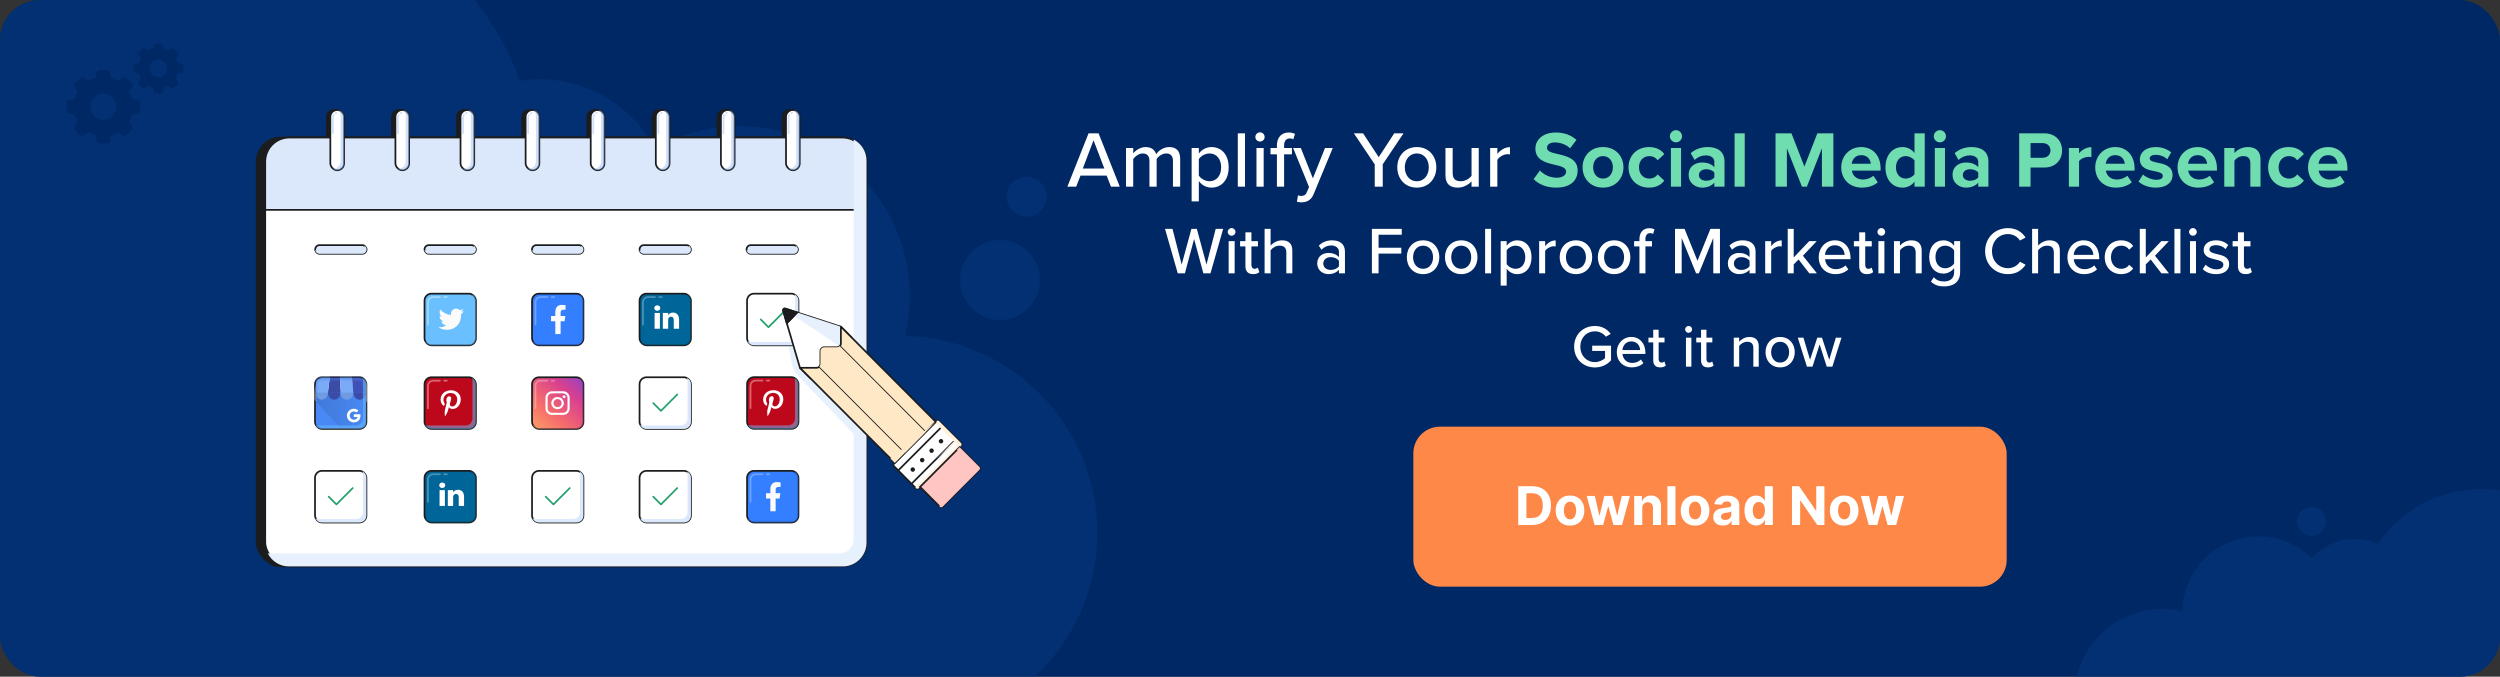 <?xml version="1.0" encoding="UTF-8"?>
<svg xmlns="http://www.w3.org/2000/svg" width="750" height="203" viewBox="0 0 750 203" fill="none">
  <rect x="0" y="0" width="750" height="203" fill="#333333" stroke="none"/>
  <g clip-path="url(#clip0_671_6430)">
    <rect width="750" height="203" rx="8" fill="#002864"></rect>
    <path opacity="0.5" fill-rule="evenodd" clip-rule="evenodd" d="M-8.794 -3.678C-8.328 -1.063 -7.488 1.392 -6.34 3.641C-7.821 3.739 -9.311 3.919 -10.806 4.186C-32.714 8.093 -47.306 29.02 -43.399 50.928C-41.762 60.107 -37.137 68.002 -30.703 73.79C-39.802 81.89 -45.035 93.945 -44.135 106.701C-45.205 106.636 -46.3 106.696 -47.401 106.892C-54.886 108.227 -59.872 115.377 -58.537 122.862C-58.02 125.764 -56.628 128.291 -54.681 130.219C-64.754 140.054 -69.939 154.542 -67.281 169.445C-63.852 188.673 -48.413 202.739 -30.064 205.298C-25.708 221.423 -9.664 231.82 7.09 228.832C10.708 228.187 14.079 226.967 17.125 225.284C17.184 225.965 17.274 226.649 17.396 227.335C19.578 239.567 31.262 247.714 43.493 245.532C47.75 244.773 51.512 242.863 54.516 240.18L196.116 234.401C203.655 237.958 212.332 239.292 221.163 237.717C226.037 236.848 230.56 235.163 234.617 232.829L237.852 232.697L238.151 230.55C243.53 226.68 247.888 221.587 250.891 215.752C260.09 218.92 270.202 219.856 280.46 218.026C312.591 212.296 333.992 181.603 328.262 149.472C323.242 121.325 299.066 101.412 271.549 100.759C273.14 94.125 273.419 87.063 272.144 79.918C267.196 52.168 240.688 33.685 212.939 38.634C206.977 39.697 201.442 41.756 196.476 44.608C188.918 30.214 172.809 21.609 155.973 24.247C142.413 -13.612 103.142 -37.285 62.228 -29.988C53.981 -28.517 46.232 -25.889 39.117 -22.3C33.593 -31.011 23.175 -35.983 12.391 -34.06C-1.849 -31.521 -11.334 -17.918 -8.794 -3.678ZM-1.842 249.522C-0.735 255.73 5.194 259.864 11.401 258.757C17.608 257.65 21.743 251.721 20.636 245.514C19.529 239.306 13.599 235.172 7.392 236.279C1.185 237.386 -2.949 243.315 -1.842 249.522Z" fill="#053883"></path>
    <path opacity="0.5" fill-rule="evenodd" clip-rule="evenodd" d="M786.026 172.372C786.776 171.526 787.415 170.556 787.91 169.475C790.605 163.588 788.017 156.631 782.13 153.936C777.672 151.895 772.6 152.883 769.23 156.04C766.548 153.688 763.484 151.681 760.074 150.12C743.16 142.377 723.49 148.239 713.374 163.129C706.373 160.1 698.429 162.026 693.541 167.417C691.708 165.625 689.54 164.113 687.075 162.985C675.603 157.733 662.045 162.775 656.793 174.248C655.441 177.201 654.771 180.294 654.718 183.347C642.719 180.548 630.011 186.472 624.684 198.109C618.603 211.392 624.442 227.09 637.725 233.171C641.966 235.113 646.453 235.839 650.795 235.497C652.033 240.972 655.721 245.828 661.219 248.345C663.815 249.533 666.542 250.076 669.218 250.039L733.435 268.452C734.415 269.782 735.737 270.889 737.346 271.625C742.403 273.94 748.379 271.718 750.694 266.661C750.823 266.377 750.939 266.091 751.04 265.802C752.172 266.873 753.497 267.779 754.992 268.463C761.918 271.634 770.036 268.925 773.729 262.424C781.968 263.369 790.234 259.002 793.873 251.053C796.694 244.891 796.069 238.032 792.805 232.642C793.864 232.024 794.75 231.085 795.299 229.886C796.715 226.791 795.355 223.134 792.261 221.718C791.806 221.509 791.338 221.361 790.868 221.269C792.686 215.841 791.768 210.031 788.731 205.501C792.167 203.713 795.055 200.809 796.792 197.015C800.938 187.958 796.957 177.254 787.9 173.108C787.283 172.825 786.657 172.58 786.026 172.372ZM678.118 206.601C677.103 206.626 676.081 206.584 675.06 206.471C675.273 208.564 675.237 210.695 674.936 212.82L678.118 206.601ZM749.773 280.95C752.339 282.125 755.371 280.997 756.546 278.431C757.721 275.865 756.593 272.832 754.027 271.657C751.461 270.482 748.428 271.61 747.253 274.176C746.078 276.743 747.206 279.775 749.773 280.95ZM697.444 158.24C696.442 160.429 693.856 161.391 691.667 160.389C689.478 159.387 688.516 156.8 689.518 154.612C690.52 152.423 693.107 151.461 695.296 152.463C697.484 153.465 698.446 156.051 697.444 158.24Z" fill="#053883"></path>
    <circle opacity="0.5" cx="300" cy="84" r="12" fill="#053883"></circle>
    <circle opacity="0.5" cx="308" cy="59" r="6" fill="#053883"></circle>
    <path fill-rule="evenodd" clip-rule="evenodd" d="M29.035 21.659C29.097 21.279 29.425 21 29.81 21H32.199C32.584 21 32.912 21.279 32.974 21.659L33.184 22.938C33.234 23.242 33.459 23.487 33.752 23.584C34.184 23.727 34.602 23.902 35.001 24.107C35.278 24.249 35.613 24.236 35.866 24.055L36.924 23.295C37.237 23.07 37.666 23.105 37.938 23.377L39.627 25.066C39.9 25.339 39.934 25.768 39.71 26.08L38.931 27.165C38.751 27.415 38.737 27.745 38.875 28.021C39.07 28.412 39.237 28.819 39.373 29.239C39.469 29.535 39.714 29.763 40.021 29.813L41.346 30.03C41.726 30.092 42.005 30.421 42.005 30.805L42.005 33.194C42.005 33.579 41.726 33.908 41.346 33.97L39.992 34.192C39.688 34.242 39.444 34.465 39.346 34.757C39.21 35.165 39.044 35.56 38.852 35.939C38.712 36.215 38.725 36.548 38.906 36.8L39.71 37.92C39.934 38.232 39.9 38.661 39.627 38.934L37.938 40.623C37.666 40.895 37.237 40.93 36.924 40.705L35.796 39.895C35.545 39.715 35.214 39.701 34.938 39.84C34.562 40.029 34.17 40.192 33.766 40.326C33.473 40.423 33.249 40.667 33.199 40.972L32.974 42.341C32.912 42.721 32.584 43 32.199 43H29.81C29.425 43 29.097 42.721 29.035 42.341L28.813 40.987C28.762 40.681 28.536 40.436 28.241 40.34C27.831 40.206 27.433 40.042 27.052 39.851C26.776 39.714 26.445 39.728 26.195 39.908L25.085 40.705C24.772 40.93 24.343 40.895 24.071 40.623L22.382 38.934C22.11 38.661 22.075 38.232 22.299 37.92L23.078 36.835C23.26 36.582 23.272 36.248 23.131 35.971C22.93 35.58 22.759 35.172 22.618 34.751C22.52 34.458 22.276 34.234 21.972 34.184L20.663 33.97C20.283 33.908 20.005 33.579 20.005 33.194L20.005 30.805C20.005 30.421 20.283 30.092 20.663 30.03L21.943 29.82C22.25 29.77 22.495 29.542 22.591 29.246C22.731 28.811 22.904 28.391 23.107 27.989C23.247 27.713 23.233 27.381 23.053 27.13L22.299 26.08C22.075 25.768 22.11 25.339 22.382 25.066L24.071 23.377C24.343 23.105 24.772 23.07 25.085 23.295L26.126 24.042C26.378 24.223 26.711 24.236 26.988 24.095C27.393 23.889 27.817 23.713 28.255 23.57C28.55 23.474 28.777 23.229 28.827 22.923L29.035 21.659ZM31.005 35.929C33.174 35.929 34.933 34.17 34.933 32C34.933 29.83 33.174 28.071 31.005 28.071C28.835 28.071 27.076 29.83 27.076 32C27.076 34.17 28.835 35.929 31.005 35.929Z" fill="#002864"></path>
    <path fill-rule="evenodd" clip-rule="evenodd" d="M235.963 120.018C236.059 119.431 236.566 119 237.161 119H240.853C241.448 119 241.955 119.431 242.052 120.018L242.376 121.995C242.453 122.466 242.801 122.843 243.254 122.993C243.922 123.214 244.567 123.485 245.185 123.802C245.612 124.021 246.13 124.002 246.52 123.721L248.156 122.546C248.639 122.199 249.303 122.253 249.723 122.674L252.334 125.285C252.755 125.705 252.809 126.369 252.462 126.852L251.258 128.527C250.98 128.914 250.959 129.425 251.171 129.851C251.473 130.455 251.731 131.084 251.942 131.734C252.09 132.191 252.469 132.543 252.943 132.621L254.99 132.956C255.577 133.052 256.008 133.56 256.008 134.155L256.008 137.847C256.008 138.442 255.577 138.949 254.99 139.045L252.897 139.388C252.427 139.465 252.051 139.811 251.9 140.262C251.689 140.893 251.433 141.503 251.136 142.089C250.919 142.516 250.939 143.03 251.219 143.419L252.462 145.149C252.809 145.633 252.755 146.296 252.334 146.717L249.723 149.327C249.303 149.748 248.639 149.802 248.156 149.455L246.413 148.203C246.025 147.924 245.513 147.903 245.086 148.117C244.505 148.409 243.9 148.661 243.275 148.869C242.823 149.019 242.476 149.396 242.399 149.867L242.052 151.983C241.955 152.57 241.448 153.001 240.853 153.001H237.161C236.566 153.001 236.059 152.57 235.963 151.983L235.62 149.89C235.542 149.417 235.192 149.039 234.737 148.89C234.102 148.682 233.488 148.429 232.898 148.135C232.472 147.923 231.961 147.945 231.575 148.222L229.859 149.455C229.375 149.802 228.712 149.748 228.291 149.327L225.681 146.717C225.26 146.296 225.206 145.633 225.553 145.149L226.757 143.473C227.038 143.083 227.057 142.566 226.838 142.138C226.528 141.534 226.263 140.904 226.045 140.252C225.895 139.8 225.518 139.454 225.048 139.377L223.025 139.045C222.438 138.949 222.007 138.442 222.007 137.847L222.007 134.155C222.007 133.56 222.438 133.052 223.025 132.956L225.002 132.632C225.477 132.554 225.856 132.202 226.003 131.745C226.22 131.073 226.488 130.424 226.802 129.802C227.017 129.375 226.997 128.862 226.718 128.473L225.553 126.852C225.206 126.369 225.26 125.705 225.681 125.285L228.291 122.674C228.712 122.253 229.375 122.199 229.859 122.546L231.467 123.702C231.856 123.981 232.372 124.001 232.799 123.784C233.426 123.465 234.08 123.193 234.758 122.972C235.214 122.824 235.565 122.445 235.643 121.972L235.963 120.018ZM239.007 142.072C242.361 142.072 245.079 139.354 245.079 136.001C245.079 132.647 242.361 129.929 239.007 129.929C235.654 129.929 232.936 132.647 232.936 136.001C232.936 139.354 235.654 142.072 239.007 142.072Z" fill="#002864"></path>
    <path fill-rule="evenodd" clip-rule="evenodd" d="M46.16 13.449C46.203 13.19 46.427 13 46.689 13H48.318C48.581 13 48.804 13.19 48.847 13.449L48.99 14.321C49.024 14.529 49.177 14.695 49.377 14.762C49.672 14.859 49.956 14.979 50.229 15.118C50.417 15.215 50.646 15.207 50.818 15.083L51.54 14.565C51.753 14.411 52.045 14.435 52.231 14.621L53.383 15.773C53.568 15.958 53.592 16.251 53.439 16.464L52.908 17.203C52.786 17.374 52.776 17.599 52.87 17.787C53.003 18.053 53.117 18.331 53.21 18.618C53.275 18.82 53.442 18.975 53.651 19.009L54.555 19.157C54.813 19.199 55.004 19.423 55.004 19.686L55.004 21.314C55.004 21.577 54.813 21.801 54.555 21.843L53.631 21.994C53.424 22.028 53.258 22.181 53.191 22.38C53.098 22.658 52.985 22.927 52.854 23.186C52.759 23.374 52.768 23.601 52.891 23.773L53.439 24.536C53.592 24.749 53.568 25.042 53.383 25.227L52.231 26.379C52.045 26.565 51.753 26.589 51.54 26.436L50.77 25.883C50.6 25.76 50.373 25.751 50.185 25.845C49.929 25.974 49.662 26.085 49.386 26.177C49.187 26.243 49.034 26.41 49 26.617L48.847 27.551C48.804 27.81 48.581 28 48.318 28H46.689C46.427 28 46.203 27.81 46.161 27.551L46.009 26.627C45.975 26.419 45.821 26.252 45.62 26.186C45.34 26.095 45.069 25.983 44.808 25.853C44.62 25.759 44.395 25.769 44.225 25.892L43.468 26.436C43.254 26.589 42.962 26.565 42.776 26.379L41.624 25.227C41.439 25.042 41.415 24.749 41.568 24.536L42.099 23.797C42.223 23.624 42.232 23.396 42.135 23.207C41.998 22.941 41.881 22.663 41.785 22.375C41.719 22.176 41.553 22.023 41.345 21.989L40.453 21.843C40.194 21.801 40.004 21.577 40.004 21.314L40.004 19.686C40.004 19.423 40.194 19.199 40.453 19.157L41.325 19.014C41.534 18.98 41.702 18.824 41.767 18.622C41.862 18.326 41.981 18.04 42.119 17.765C42.214 17.577 42.205 17.351 42.082 17.179L41.568 16.464C41.415 16.251 41.439 15.958 41.624 15.773L42.776 14.621C42.962 14.435 43.254 14.411 43.468 14.565L44.177 15.074C44.349 15.198 44.576 15.206 44.765 15.11C45.041 14.97 45.33 14.85 45.629 14.752C45.83 14.687 45.985 14.52 46.019 14.311L46.16 13.449ZM47.504 23.179C48.983 23.179 50.182 21.979 50.182 20.5C50.182 19.021 48.983 17.821 47.504 17.821C46.024 17.821 44.825 19.021 44.825 20.5C44.825 21.979 46.024 23.179 47.504 23.179Z" fill="#002864"></path>
    <rect x="424" y="128" width="178" height="48" rx="8" fill="#FE8848"></rect>
    <path d="M459.589 157.5H455.464V145.864H459.624C460.794 145.864 461.802 146.097 462.646 146.562C463.491 147.025 464.141 147.689 464.595 148.557C465.054 149.424 465.283 150.462 465.283 151.67C465.283 152.883 465.054 153.924 464.595 154.795C464.141 155.667 463.487 156.335 462.635 156.801C461.786 157.267 460.771 157.5 459.589 157.5ZM457.925 155.392H459.487C460.214 155.392 460.826 155.263 461.322 155.006C461.822 154.744 462.197 154.341 462.447 153.795C462.701 153.246 462.828 152.538 462.828 151.67C462.828 150.811 462.701 150.108 462.447 149.562C462.197 149.017 461.824 148.616 461.328 148.358C460.832 148.1 460.22 147.972 459.493 147.972H457.925V155.392ZM471.003 157.67C470.12 157.67 469.357 157.483 468.713 157.108C468.073 156.729 467.579 156.203 467.23 155.528C466.882 154.85 466.707 154.064 466.707 153.17C466.707 152.269 466.882 151.481 467.23 150.807C467.579 150.129 468.073 149.602 468.713 149.227C469.357 148.848 470.12 148.659 471.003 148.659C471.885 148.659 472.647 148.848 473.287 149.227C473.931 149.602 474.427 150.129 474.776 150.807C475.124 151.481 475.298 152.269 475.298 153.17C475.298 154.064 475.124 154.85 474.776 155.528C474.427 156.203 473.931 156.729 473.287 157.108C472.647 157.483 471.885 157.67 471.003 157.67ZM471.014 155.795C471.416 155.795 471.751 155.682 472.02 155.455C472.289 155.223 472.491 154.909 472.628 154.511C472.768 154.114 472.838 153.661 472.838 153.153C472.838 152.646 472.768 152.193 472.628 151.795C472.491 151.398 472.289 151.083 472.02 150.852C471.751 150.621 471.416 150.506 471.014 150.506C470.609 150.506 470.268 150.621 469.991 150.852C469.719 151.083 469.512 151.398 469.372 151.795C469.236 152.193 469.168 152.646 469.168 153.153C469.168 153.661 469.236 154.114 469.372 154.511C469.512 154.909 469.719 155.223 469.991 155.455C470.268 155.682 470.609 155.795 471.014 155.795ZM478.375 157.5L476 148.773H478.449L479.801 154.636H479.881L481.29 148.773H483.693L485.125 154.602H485.199L486.528 148.773H488.972L486.602 157.5H484.04L482.54 152.011H482.432L480.932 157.5H478.375ZM492.683 152.455V157.5H490.263V148.773H492.57V150.312H492.672C492.865 149.805 493.189 149.403 493.643 149.108C494.098 148.809 494.649 148.659 495.297 148.659C495.903 148.659 496.431 148.792 496.882 149.057C497.333 149.322 497.683 149.701 497.933 150.193C498.183 150.682 498.308 151.265 498.308 151.943V157.5H495.888V152.375C495.892 151.841 495.755 151.424 495.479 151.125C495.202 150.822 494.821 150.67 494.337 150.67C494.011 150.67 493.723 150.741 493.473 150.881C493.227 151.021 493.034 151.225 492.893 151.494C492.757 151.759 492.687 152.08 492.683 152.455ZM502.636 145.864V157.5H500.216V145.864H502.636ZM508.518 157.67C507.636 157.67 506.873 157.483 506.229 157.108C505.589 156.729 505.094 156.203 504.746 155.528C504.397 154.85 504.223 154.064 504.223 153.17C504.223 152.269 504.397 151.481 504.746 150.807C505.094 150.129 505.589 149.602 506.229 149.227C506.873 148.848 507.636 148.659 508.518 148.659C509.401 148.659 510.162 148.848 510.803 149.227C511.446 149.602 511.943 150.129 512.291 150.807C512.64 151.481 512.814 152.269 512.814 153.17C512.814 154.064 512.64 154.85 512.291 155.528C511.943 156.203 511.446 156.729 510.803 157.108C510.162 157.483 509.401 157.67 508.518 157.67ZM508.53 155.795C508.931 155.795 509.267 155.682 509.536 155.455C509.804 155.223 510.007 154.909 510.143 154.511C510.284 154.114 510.354 153.661 510.354 153.153C510.354 152.646 510.284 152.193 510.143 151.795C510.007 151.398 509.804 151.083 509.536 150.852C509.267 150.621 508.931 150.506 508.53 150.506C508.125 150.506 507.784 150.621 507.507 150.852C507.234 151.083 507.028 151.398 506.888 151.795C506.751 152.193 506.683 152.646 506.683 153.153C506.683 153.661 506.751 154.114 506.888 154.511C507.028 154.909 507.234 155.223 507.507 155.455C507.784 155.682 508.125 155.795 508.53 155.795ZM516.876 157.665C516.32 157.665 515.823 157.568 515.388 157.375C514.952 157.178 514.607 156.888 514.354 156.506C514.104 156.119 513.979 155.638 513.979 155.062C513.979 154.578 514.068 154.17 514.246 153.841C514.424 153.511 514.666 153.246 514.973 153.045C515.28 152.845 515.628 152.693 516.018 152.591C516.412 152.489 516.825 152.417 517.257 152.375C517.765 152.322 518.174 152.273 518.484 152.227C518.795 152.178 519.02 152.106 519.161 152.011C519.301 151.917 519.371 151.777 519.371 151.591V151.557C519.371 151.197 519.257 150.919 519.03 150.722C518.806 150.525 518.488 150.426 518.075 150.426C517.64 150.426 517.293 150.523 517.036 150.716C516.778 150.905 516.607 151.144 516.524 151.432L514.286 151.25C514.399 150.72 514.623 150.261 514.956 149.875C515.289 149.485 515.719 149.186 516.246 148.977C516.776 148.765 517.39 148.659 518.087 148.659C518.571 148.659 519.036 148.716 519.479 148.83C519.926 148.943 520.321 149.119 520.666 149.358C521.015 149.597 521.289 149.903 521.49 150.278C521.691 150.65 521.791 151.095 521.791 151.614V157.5H519.496V156.29H519.428C519.287 156.562 519.1 156.803 518.865 157.011C518.63 157.216 518.348 157.377 518.018 157.494C517.689 157.608 517.308 157.665 516.876 157.665ZM517.57 155.994C517.926 155.994 518.24 155.924 518.513 155.784C518.786 155.64 519 155.447 519.155 155.205C519.31 154.962 519.388 154.687 519.388 154.381V153.455C519.312 153.504 519.208 153.549 519.075 153.591C518.946 153.629 518.801 153.665 518.638 153.699C518.475 153.729 518.312 153.758 518.149 153.784C517.986 153.807 517.839 153.828 517.706 153.847C517.422 153.888 517.174 153.955 516.962 154.045C516.75 154.136 516.585 154.259 516.467 154.415C516.35 154.566 516.291 154.756 516.291 154.983C516.291 155.312 516.411 155.564 516.649 155.739C516.892 155.909 517.198 155.994 517.57 155.994ZM526.885 157.642C526.222 157.642 525.622 157.472 525.084 157.131C524.55 156.786 524.125 156.28 523.811 155.614C523.5 154.943 523.345 154.121 523.345 153.148C523.345 152.148 523.506 151.316 523.828 150.653C524.15 149.987 524.578 149.489 525.112 149.159C525.65 148.826 526.239 148.659 526.879 148.659C527.368 148.659 527.775 148.742 528.101 148.909C528.43 149.072 528.696 149.277 528.896 149.523C529.101 149.765 529.256 150.004 529.362 150.239H529.436V145.864H531.851V157.5H529.464V156.102H529.362C529.249 156.345 529.088 156.585 528.879 156.824C528.675 157.059 528.408 157.254 528.078 157.409C527.752 157.564 527.355 157.642 526.885 157.642ZM527.652 155.716C528.042 155.716 528.372 155.61 528.641 155.398C528.913 155.182 529.122 154.881 529.266 154.494C529.413 154.108 529.487 153.655 529.487 153.136C529.487 152.617 529.415 152.167 529.271 151.784C529.127 151.402 528.919 151.106 528.646 150.898C528.374 150.689 528.042 150.585 527.652 150.585C527.254 150.585 526.919 150.693 526.646 150.909C526.374 151.125 526.167 151.424 526.027 151.807C525.887 152.189 525.817 152.633 525.817 153.136C525.817 153.644 525.887 154.093 526.027 154.483C526.171 154.869 526.377 155.172 526.646 155.392C526.919 155.608 527.254 155.716 527.652 155.716ZM547.322 145.864V157.5H545.197L540.135 150.176H540.05V157.5H537.589V145.864H539.749L544.771 153.182H544.874V145.864H547.322ZM553.253 157.67C552.37 157.67 551.607 157.483 550.963 157.108C550.323 156.729 549.829 156.203 549.48 155.528C549.132 154.85 548.957 154.064 548.957 153.17C548.957 152.269 549.132 151.481 549.48 150.807C549.829 150.129 550.323 149.602 550.963 149.227C551.607 148.848 552.37 148.659 553.253 148.659C554.135 148.659 554.897 148.848 555.537 149.227C556.181 149.602 556.677 150.129 557.026 150.807C557.374 151.481 557.548 152.269 557.548 153.17C557.548 154.064 557.374 154.85 557.026 155.528C556.677 156.203 556.181 156.729 555.537 157.108C554.897 157.483 554.135 157.67 553.253 157.67ZM553.264 155.795C553.666 155.795 554.001 155.682 554.27 155.455C554.539 155.223 554.741 154.909 554.878 154.511C555.018 154.114 555.088 153.661 555.088 153.153C555.088 152.646 555.018 152.193 554.878 151.795C554.741 151.398 554.539 151.083 554.27 150.852C554.001 150.621 553.666 150.506 553.264 150.506C552.859 150.506 552.518 150.621 552.241 150.852C551.969 151.083 551.762 151.398 551.622 151.795C551.486 152.193 551.418 152.646 551.418 153.153C551.418 153.661 551.486 154.114 551.622 154.511C551.762 154.909 551.969 155.223 552.241 155.455C552.518 155.682 552.859 155.795 553.264 155.795ZM560.625 157.5L558.25 148.773H560.699L562.051 154.636H562.131L563.54 148.773H565.943L567.375 154.602H567.449L568.778 148.773H571.222L568.852 157.5H566.29L564.79 152.011H564.682L563.182 157.5H560.625Z" fill="white"></path>
    <path d="M335.93 56L329.57 39.992H326.57L320.21 56H322.85L324.146 52.688H331.994L333.29 56H335.93ZM331.298 50.552H324.842L328.058 42.08L331.298 50.552ZM354.05 56V47.624C354.05 45.296 352.898 44.12 350.762 44.12C349.058 44.12 347.522 45.2 346.85 46.28C346.49 45.032 345.458 44.12 343.706 44.12C341.978 44.12 340.442 45.32 339.962 46.04V44.408H337.802V56H339.962V47.72C340.538 46.88 341.666 46.04 342.794 46.04C344.258 46.04 344.834 46.928 344.834 48.272V56H346.994V47.696C347.546 46.856 348.698 46.04 349.874 46.04C351.29 46.04 351.89 46.928 351.89 48.272V56H354.05ZM359.65 54.32C360.586 55.592 361.93 56.288 363.442 56.288C366.466 56.288 368.602 53.984 368.602 50.192C368.602 46.4 366.466 44.12 363.442 44.12C361.882 44.12 360.49 44.912 359.65 46.064V44.408H357.49V60.416H359.65V54.32ZM366.346 50.192C366.346 52.616 365.026 54.368 362.866 54.368C361.546 54.368 360.226 53.576 359.65 52.664V47.744C360.226 46.808 361.546 46.04 362.866 46.04C365.026 46.04 366.346 47.792 366.346 50.192ZM373.501 56V39.992H371.341V56H373.501ZM377.999 42.464C378.767 42.464 379.391 41.864 379.391 41.096C379.391 40.328 378.767 39.704 377.999 39.704C377.255 39.704 376.607 40.328 376.607 41.096C376.607 41.864 377.255 42.464 377.999 42.464ZM379.103 56V44.408H376.943V56H379.103ZM387.584 46.304V44.408H385.232V43.64C385.232 42.248 385.88 41.528 386.96 41.528C387.344 41.528 387.704 41.624 387.992 41.792L388.496 40.184C387.992 39.896 387.344 39.752 386.6 39.752C384.536 39.752 383.072 41.144 383.072 43.64V44.408H381.152V46.304H383.072V56H385.232V46.304H387.584ZM389.07 60.536C389.406 60.632 390.054 60.704 390.414 60.704C392.094 60.68 393.366 60.032 394.11 58.208L399.822 44.408H397.494L393.87 53.504L390.246 44.408H387.942L392.718 56.12L392.046 57.656C391.686 58.52 391.158 58.784 390.366 58.784C390.078 58.784 389.67 58.712 389.406 58.592L389.07 60.536ZM414.819 56V49.304L421.059 39.992H418.275L413.619 47.144L408.915 39.992H406.155L412.419 49.304V56H414.819ZM425.04 56.288C428.664 56.288 430.896 53.552 430.896 50.192C430.896 46.856 428.664 44.12 425.04 44.12C421.44 44.12 419.184 46.856 419.184 50.192C419.184 53.552 421.44 56.288 425.04 56.288ZM425.04 54.368C422.736 54.368 421.44 52.4 421.44 50.192C421.44 48.008 422.736 46.04 425.04 46.04C427.368 46.04 428.64 48.008 428.64 50.192C428.64 52.4 427.368 54.368 425.04 54.368ZM443.622 56V44.408H441.462V52.736C440.814 53.6 439.59 54.368 438.246 54.368C436.758 54.368 435.798 53.792 435.798 51.872V44.408H433.638V52.592C433.638 55.04 434.862 56.288 437.334 56.288C439.11 56.288 440.574 55.376 441.462 54.416V56H443.622ZM449.204 56V47.936C449.708 47.072 451.172 46.256 452.252 46.256C452.54 46.256 452.78 46.28 452.996 46.328V44.144C451.46 44.144 450.092 45.032 449.204 46.184V44.408H447.044V56H449.204ZM363.147 82L366.947 68.66H364.707L361.947 79.36L359.047 68.66H357.427L354.507 79.36L351.747 68.66H349.507L353.327 82H355.467L358.227 71.7L361.007 82H363.147ZM369.478 70.72C370.118 70.72 370.638 70.22 370.638 69.58C370.638 68.94 370.118 68.42 369.478 68.42C368.858 68.42 368.318 68.94 368.318 69.58C368.318 70.22 368.858 70.72 369.478 70.72ZM370.398 82V72.34H368.598V82H370.398ZM375.926 82.24C376.866 82.24 377.426 81.98 377.806 81.62L377.346 80.26C377.166 80.46 376.786 80.64 376.366 80.64C375.746 80.64 375.426 80.14 375.426 79.46V73.92H377.386V72.34H375.426V69.7H373.626V72.34H372.026V73.92H373.626V79.86C373.626 81.38 374.406 82.24 375.926 82.24ZM387.699 82V75.18C387.699 73.14 386.659 72.1 384.599 72.1C383.119 72.1 381.819 72.92 381.179 73.7V68.66H379.379V82H381.179V75.1C381.699 74.38 382.719 73.7 383.839 73.7C385.079 73.7 385.899 74.18 385.899 75.78V82H387.699ZM403.487 82V75.48C403.487 73.02 401.707 72.1 399.607 72.1C398.047 72.1 396.727 72.62 395.647 73.68L396.427 74.92C397.287 74.06 398.227 73.64 399.327 73.64C400.707 73.64 401.687 74.36 401.687 75.56V77.16C400.947 76.3 399.827 75.88 398.527 75.88C396.907 75.88 395.167 76.84 395.167 79.04C395.167 81.16 396.927 82.24 398.527 82.24C399.827 82.24 400.927 81.78 401.687 80.94V82H403.487ZM401.687 79.88C401.147 80.6 400.207 80.98 399.207 80.98C397.907 80.98 396.987 80.2 396.987 79.06C396.987 77.92 397.907 77.14 399.207 77.14C400.207 77.14 401.147 77.52 401.687 78.24V79.88ZM413.568 82V76.08H420.388V74.32H413.568V70.42H420.528V68.66H411.568V82H413.568ZM426.921 82.24C429.941 82.24 431.801 79.96 431.801 77.16C431.801 74.38 429.941 72.1 426.921 72.1C423.921 72.1 422.041 74.38 422.041 77.16C422.041 79.96 423.921 82.24 426.921 82.24ZM426.921 80.64C425.001 80.64 423.921 79 423.921 77.16C423.921 75.34 425.001 73.7 426.921 73.7C428.861 73.7 429.921 75.34 429.921 77.16C429.921 79 428.861 80.64 426.921 80.64ZM438.366 82.24C441.386 82.24 443.246 79.96 443.246 77.16C443.246 74.38 441.386 72.1 438.366 72.1C435.366 72.1 433.486 74.38 433.486 77.16C433.486 79.96 435.366 82.24 438.366 82.24ZM438.366 80.64C436.446 80.64 435.366 79 435.366 77.16C435.366 75.34 436.446 73.7 438.366 73.7C440.306 73.7 441.366 75.34 441.366 77.16C441.366 79 440.306 80.64 438.366 80.64ZM447.332 82V68.66H445.532V82H447.332ZM452 80.6C452.78 81.66 453.9 82.24 455.16 82.24C457.68 82.24 459.46 80.32 459.46 77.16C459.46 74 457.68 72.1 455.16 72.1C453.86 72.1 452.7 72.76 452 73.72V72.34H450.2V85.68H452V80.6ZM457.58 77.16C457.58 79.18 456.48 80.64 454.68 80.64C453.58 80.64 452.48 79.98 452 79.22V75.12C452.48 74.34 453.58 73.7 454.68 73.7C456.48 73.7 457.58 75.16 457.58 77.16ZM463.543 82V75.28C463.963 74.56 465.183 73.88 466.083 73.88C466.323 73.88 466.523 73.9 466.703 73.94V72.12C465.423 72.12 464.283 72.86 463.543 73.82V72.34H461.743V82H463.543ZM472.781 82.24C475.801 82.24 477.661 79.96 477.661 77.16C477.661 74.38 475.801 72.1 472.781 72.1C469.781 72.1 467.901 74.38 467.901 77.16C467.901 79.96 469.781 82.24 472.781 82.24ZM472.781 80.64C470.861 80.64 469.781 79 469.781 77.16C469.781 75.34 470.861 73.7 472.781 73.7C474.721 73.7 475.781 75.34 475.781 77.16C475.781 79 474.721 80.64 472.781 80.64ZM484.226 82.24C487.246 82.24 489.106 79.96 489.106 77.16C489.106 74.38 487.246 72.1 484.226 72.1C481.226 72.1 479.346 74.38 479.346 77.16C479.346 79.96 481.226 82.24 484.226 82.24ZM484.226 80.64C482.306 80.64 481.226 79 481.226 77.16C481.226 75.34 482.306 73.7 484.226 73.7C486.166 73.7 487.226 75.34 487.226 77.16C487.226 79 486.166 80.64 484.226 80.64ZM495.591 73.92V72.34H493.631V71.7C493.631 70.54 494.171 69.94 495.071 69.94C495.391 69.94 495.691 70.02 495.931 70.16L496.351 68.82C495.931 68.58 495.391 68.46 494.771 68.46C493.051 68.46 491.831 69.62 491.831 71.7V72.34H490.231V73.92H491.831V82H493.631V73.92H495.591ZM515.985 82V68.66H513.125L509.245 78.24L505.365 68.66H502.505V82H504.505V71.4L508.825 82H509.665L513.985 71.4V82H515.985ZM526.671 82V75.48C526.671 73.02 524.891 72.1 522.791 72.1C521.231 72.1 519.911 72.62 518.831 73.68L519.611 74.92C520.471 74.06 521.411 73.64 522.511 73.64C523.891 73.64 524.871 74.36 524.871 75.56V77.16C524.131 76.3 523.011 75.88 521.711 75.88C520.091 75.88 518.351 76.84 518.351 79.04C518.351 81.16 520.111 82.24 521.711 82.24C523.011 82.24 524.111 81.78 524.871 80.94V82H526.671ZM524.871 79.88C524.331 80.6 523.391 80.98 522.391 80.98C521.091 80.98 520.171 80.2 520.171 79.06C520.171 77.92 521.091 77.14 522.391 77.14C523.391 77.14 524.331 77.52 524.871 78.24V79.88ZM531.355 82V75.28C531.775 74.56 532.995 73.88 533.895 73.88C534.135 73.88 534.335 73.9 534.515 73.94V72.12C533.235 72.12 532.095 72.86 531.355 73.82V72.34H529.555V82H531.355ZM545.073 82L540.873 76.72L545.033 72.34H542.773L538.113 77.24V68.66H536.313V82H538.113V79.32L539.573 77.84L542.793 82H545.073ZM545.615 77.16C545.615 80.2 547.735 82.24 550.615 82.24C552.175 82.24 553.535 81.74 554.495 80.8L553.655 79.62C552.935 80.36 551.815 80.76 550.795 80.76C548.855 80.76 547.655 79.4 547.515 77.76H555.155V77.32C555.155 74.36 553.355 72.1 550.455 72.1C547.635 72.1 545.615 74.36 545.615 77.16ZM550.455 73.58C552.495 73.58 553.355 75.18 553.395 76.46H547.495C547.595 75.14 548.515 73.58 550.455 73.58ZM560.067 82.24C561.007 82.24 561.567 81.98 561.947 81.62L561.487 80.26C561.307 80.46 560.927 80.64 560.507 80.64C559.887 80.64 559.567 80.14 559.567 79.46V73.92H561.527V72.34H559.567V69.7H557.767V72.34H556.167V73.92H557.767V79.86C557.767 81.38 558.547 82.24 560.067 82.24ZM564.4 70.72C565.04 70.72 565.56 70.22 565.56 69.58C565.56 68.94 565.04 68.42 564.4 68.42C563.78 68.42 563.24 68.94 563.24 69.58C563.24 70.22 563.78 70.72 564.4 70.72ZM565.32 82V72.34H563.52V82H565.32ZM576.508 82V75.22C576.508 73.18 575.448 72.1 573.408 72.1C571.908 72.1 570.628 72.92 569.988 73.7V72.34H568.188V82H569.988V75.1C570.508 74.38 571.528 73.7 572.648 73.7C573.888 73.7 574.708 74.22 574.708 75.82V82H576.508ZM579.28 84.48C580.44 85.58 581.62 85.92 583.24 85.92C585.62 85.92 588.04 84.94 588.04 81.62V72.34H586.24V73.74C585.46 72.7 584.32 72.1 583.06 72.1C580.56 72.1 578.76 73.98 578.76 77.08C578.76 80.24 580.56 82.08 583.06 82.08C584.36 82.08 585.5 81.38 586.24 80.42V81.68C586.24 83.72 584.74 84.44 583.24 84.44C581.92 84.44 580.94 84.08 580.14 83.16L579.28 84.48ZM586.24 79.04C585.74 79.82 584.64 80.48 583.56 80.48C581.76 80.48 580.64 79.08 580.64 77.08C580.64 75.1 581.76 73.7 583.56 73.7C584.64 73.7 585.74 74.34 586.24 75.12V79.04ZM602.379 82.24C604.999 82.24 606.619 80.98 607.679 79.42L605.979 78.52C605.279 79.64 603.959 80.46 602.379 80.46C599.679 80.46 597.599 78.32 597.599 75.34C597.599 72.34 599.679 70.22 602.379 70.22C603.959 70.22 605.279 71.04 605.979 72.16L607.679 71.26C606.639 69.7 604.999 68.44 602.379 68.44C598.579 68.44 595.539 71.24 595.539 75.34C595.539 79.44 598.579 82.24 602.379 82.24ZM617.953 82V75.18C617.953 73.14 616.913 72.1 614.853 72.1C613.373 72.1 612.073 72.92 611.433 73.7V68.66H609.633V82H611.433V75.1C611.953 74.38 612.973 73.7 614.093 73.7C615.333 73.7 616.153 74.18 616.153 75.78V82H617.953ZM620.225 77.16C620.225 80.2 622.345 82.24 625.225 82.24C626.785 82.24 628.145 81.74 629.105 80.8L628.265 79.62C627.545 80.36 626.425 80.76 625.405 80.76C623.465 80.76 622.265 79.4 622.125 77.76H629.765V77.32C629.765 74.36 627.965 72.1 625.065 72.1C622.245 72.1 620.225 74.36 620.225 77.16ZM625.065 73.58C627.105 73.58 627.965 75.18 628.005 76.46H622.105C622.205 75.14 623.125 73.58 625.065 73.58ZM631.416 77.16C631.416 80.06 633.416 82.24 636.336 82.24C638.156 82.24 639.256 81.48 639.956 80.54L638.756 79.44C638.176 80.24 637.396 80.64 636.416 80.64C634.516 80.64 633.296 79.16 633.296 77.16C633.296 75.16 634.516 73.7 636.416 73.7C637.396 73.7 638.176 74.08 638.756 74.9L639.956 73.8C639.256 72.86 638.156 72.1 636.336 72.1C633.416 72.1 631.416 74.26 631.416 77.16ZM650.698 82L646.498 76.72L650.658 72.34H648.398L643.738 77.24V68.66H641.938V82H643.738V79.32L645.198 77.84L648.418 82H650.698ZM654.129 82V68.66H652.329V82H654.129ZM657.877 70.72C658.517 70.72 659.037 70.22 659.037 69.58C659.037 68.94 658.517 68.42 657.877 68.42C657.257 68.42 656.717 68.94 656.717 69.58C656.717 70.22 657.257 70.72 657.877 70.72ZM658.797 82V72.34H656.997V82H658.797ZM660.825 80.74C661.805 81.74 663.225 82.24 664.845 82.24C667.385 82.24 668.745 80.94 668.745 79.28C668.745 77.06 666.745 76.6 665.065 76.22C663.865 75.94 662.825 75.66 662.825 74.82C662.825 74.04 663.585 73.56 664.805 73.56C666.025 73.56 667.105 74.06 667.665 74.74L668.465 73.48C667.645 72.7 666.445 72.1 664.785 72.1C662.425 72.1 661.105 73.42 661.105 74.96C661.105 77.04 663.025 77.48 664.665 77.86C665.905 78.14 667.005 78.46 667.005 79.42C667.005 80.24 666.285 80.8 664.925 80.8C663.625 80.8 662.345 80.14 661.685 79.42L660.825 80.74ZM673.68 82.24C674.62 82.24 675.18 81.98 675.56 81.62L675.1 80.26C674.92 80.46 674.54 80.64 674.12 80.64C673.5 80.64 673.18 80.14 673.18 79.46V73.92H675.14V72.34H673.18V69.7H671.38V72.34H669.78V73.92H671.38V79.86C671.38 81.38 672.16 82.24 673.68 82.24Z" fill="white"></path>
    <path d="M460.093 53.744C461.605 55.256 463.813 56.288 466.885 56.288C471.205 56.288 473.293 54.08 473.293 51.152C473.293 47.6 469.933 46.808 467.293 46.208C465.445 45.776 464.101 45.44 464.101 44.36C464.101 43.4 464.917 42.728 466.453 42.728C468.013 42.728 469.741 43.28 471.037 44.48L472.933 41.984C471.349 40.52 469.237 39.752 466.693 39.752C462.925 39.752 460.621 41.912 460.621 44.576C460.621 48.152 463.981 48.872 466.597 49.472C468.445 49.904 469.837 50.312 469.837 51.512C469.837 52.424 468.925 53.312 467.053 53.312C464.845 53.312 463.093 52.328 461.965 51.152L460.093 53.744ZM480.892 56.288C484.732 56.288 487.036 53.504 487.036 50.192C487.036 46.904 484.732 44.12 480.892 44.12C477.076 44.12 474.772 46.904 474.772 50.192C474.772 53.504 477.076 56.288 480.892 56.288ZM480.892 53.576C478.996 53.576 477.94 52.016 477.94 50.192C477.94 48.392 478.996 46.832 480.892 46.832C482.788 46.832 483.868 48.392 483.868 50.192C483.868 52.016 482.788 53.576 480.892 53.576ZM488.553 50.192C488.553 53.768 491.121 56.288 494.697 56.288C497.073 56.288 498.513 55.256 499.281 54.176L497.289 52.328C496.737 53.096 495.897 53.576 494.841 53.576C492.993 53.576 491.697 52.208 491.697 50.192C491.697 48.176 492.993 46.832 494.841 46.832C495.897 46.832 496.737 47.288 497.289 48.08L499.281 46.232C498.513 45.152 497.073 44.12 494.697 44.12C491.121 44.12 488.553 46.64 488.553 50.192ZM502.786 42.704C503.794 42.704 504.61 41.888 504.61 40.88C504.61 39.872 503.794 39.056 502.786 39.056C501.802 39.056 500.962 39.872 500.962 40.88C500.962 41.888 501.802 42.704 502.786 42.704ZM504.322 56V44.408H501.274V56H504.322ZM517.352 56V48.512C517.352 45.176 514.928 44.12 512.288 44.12C510.464 44.12 508.64 44.696 507.224 45.944L508.376 47.984C509.36 47.072 510.512 46.616 511.76 46.616C513.296 46.616 514.304 47.384 514.304 48.56V50.168C513.536 49.232 512.168 48.752 510.632 48.752C508.784 48.752 506.6 49.736 506.6 52.448C506.6 55.04 508.784 56.288 510.632 56.288C512.144 56.288 513.512 55.736 514.304 54.8V56H517.352ZM514.304 53.216C513.8 53.888 512.84 54.224 511.856 54.224C510.656 54.224 509.672 53.6 509.672 52.52C509.672 51.416 510.656 50.768 511.856 50.768C512.84 50.768 513.8 51.104 514.304 51.776V53.216ZM523.423 56V39.992H520.375V56H523.423ZM550.01 56V39.992H545.21L541.322 49.976L537.434 39.992H532.658V56H536.066V44.48L540.578 56H542.066L546.578 44.48V56H550.01ZM552.373 50.192C552.373 53.912 555.037 56.288 558.565 56.288C560.365 56.288 562.165 55.76 563.341 54.68L561.997 52.712C561.253 53.432 559.981 53.864 558.901 53.864C556.933 53.864 555.757 52.64 555.565 51.176H564.181V50.504C564.181 46.712 561.829 44.12 558.373 44.12C554.845 44.12 552.373 46.832 552.373 50.192ZM558.373 46.544C560.389 46.544 561.157 48.008 561.229 49.112H555.517C555.661 47.96 556.477 46.544 558.373 46.544ZM577.423 56V39.992H574.351V45.896C573.439 44.72 572.143 44.12 570.775 44.12C567.823 44.12 565.639 46.424 565.639 50.216C565.639 54.08 567.847 56.288 570.775 56.288C572.167 56.288 573.439 55.664 574.351 54.536V56H577.423ZM574.351 52.256C573.823 53.024 572.743 53.576 571.711 53.576C569.983 53.576 568.783 52.208 568.783 50.216C568.783 48.2 569.983 46.832 571.711 46.832C572.743 46.832 573.823 47.384 574.351 48.152V52.256ZM581.958 42.704C582.966 42.704 583.782 41.888 583.782 40.88C583.782 39.872 582.966 39.056 581.958 39.056C580.974 39.056 580.134 39.872 580.134 40.88C580.134 41.888 580.974 42.704 581.958 42.704ZM583.494 56V44.408H580.446V56H583.494ZM596.524 56V48.512C596.524 45.176 594.1 44.12 591.46 44.12C589.636 44.12 587.812 44.696 586.396 45.944L587.548 47.984C588.532 47.072 589.684 46.616 590.932 46.616C592.468 46.616 593.476 47.384 593.476 48.56V50.168C592.708 49.232 591.34 48.752 589.804 48.752C587.956 48.752 585.772 49.736 585.772 52.448C585.772 55.04 587.956 56.288 589.804 56.288C591.316 56.288 592.684 55.736 593.476 54.8V56H596.524ZM593.476 53.216C592.972 53.888 592.012 54.224 591.028 54.224C589.828 54.224 588.844 53.6 588.844 52.52C588.844 51.416 589.828 50.768 591.028 50.768C592.012 50.768 592.972 51.104 593.476 51.776V53.216ZM609.168 56V50.264H613.248C616.704 50.264 618.624 47.936 618.624 45.152C618.624 42.344 616.728 39.992 613.248 39.992H605.76V56H609.168ZM615.144 45.128C615.144 46.472 614.136 47.336 612.792 47.336H609.168V42.92H612.792C614.136 42.92 615.144 43.808 615.144 45.128ZM623.712 56V48.344C624.216 47.6 625.56 47.048 626.568 47.048C626.904 47.048 627.192 47.072 627.408 47.12V44.144C625.968 44.144 624.528 44.96 623.712 45.992V44.408H620.664V56H623.712ZM628.569 50.192C628.569 53.912 631.233 56.288 634.761 56.288C636.561 56.288 638.361 55.76 639.537 54.68L638.193 52.712C637.449 53.432 636.177 53.864 635.097 53.864C633.129 53.864 631.953 52.64 631.761 51.176H640.377V50.504C640.377 46.712 638.025 44.12 634.569 44.12C631.041 44.12 628.569 46.832 628.569 50.192ZM634.569 46.544C636.585 46.544 637.353 48.008 637.425 49.112H631.713C631.857 47.96 632.673 46.544 634.569 46.544ZM641.57 54.488C642.794 55.616 644.738 56.288 646.754 56.288C649.97 56.288 651.77 54.704 651.77 52.568C651.77 49.688 649.106 49.16 647.114 48.776C645.818 48.512 644.906 48.248 644.906 47.528C644.906 46.856 645.626 46.448 646.73 46.448C648.146 46.448 649.466 47.048 650.162 47.792L651.362 45.704C650.234 44.792 648.674 44.12 646.706 44.12C643.658 44.12 641.954 45.824 641.954 47.768C641.954 50.528 644.522 51.008 646.514 51.392C647.834 51.656 648.842 51.944 648.842 52.76C648.842 53.48 648.218 53.936 646.898 53.936C645.458 53.936 643.73 53.144 642.89 52.352L641.57 54.488ZM653.272 50.192C653.272 53.912 655.936 56.288 659.464 56.288C661.264 56.288 663.064 55.76 664.24 54.68L662.896 52.712C662.152 53.432 660.88 53.864 659.8 53.864C657.832 53.864 656.656 52.64 656.464 51.176H665.08V50.504C665.08 46.712 662.728 44.12 659.272 44.12C655.744 44.12 653.272 46.832 653.272 50.192ZM659.272 46.544C661.288 46.544 662.056 48.008 662.128 49.112H656.416C656.56 47.96 657.376 46.544 659.272 46.544ZM678.154 56V47.816C678.154 45.56 676.93 44.12 674.386 44.12C672.49 44.12 671.074 45.032 670.33 45.92V44.408H667.282V56H670.33V48.2C670.834 47.504 671.77 46.832 672.97 46.832C674.266 46.832 675.106 47.384 675.106 48.992V56H678.154ZM680.436 50.192C680.436 53.768 683.004 56.288 686.58 56.288C688.956 56.288 690.396 55.256 691.164 54.176L689.172 52.328C688.62 53.096 687.78 53.576 686.724 53.576C684.876 53.576 683.58 52.208 683.58 50.192C683.58 48.176 684.876 46.832 686.724 46.832C687.78 46.832 688.62 47.288 689.172 48.08L691.164 46.232C690.396 45.152 688.956 44.12 686.58 44.12C683.004 44.12 680.436 46.64 680.436 50.192ZM692.413 50.192C692.413 53.912 695.077 56.288 698.605 56.288C700.405 56.288 702.205 55.76 703.381 54.68L702.037 52.712C701.293 53.432 700.021 53.864 698.941 53.864C696.973 53.864 695.797 52.64 695.605 51.176H704.221V50.504C704.221 46.712 701.869 44.12 698.413 44.12C694.885 44.12 692.413 46.832 692.413 50.192ZM698.413 46.544C700.429 46.544 701.197 48.008 701.269 49.112H695.557C695.701 47.96 696.517 46.544 698.413 46.544Z" fill="#6FDDAF"></path>
    <path d="M472.24 104.006C472.24 107.75 475.03 110.234 478.468 110.234C480.502 110.234 482.158 109.388 483.31 108.11V103.7H477.658V105.284H481.51V107.444C480.934 107.984 479.8 108.632 478.468 108.632C475.966 108.632 474.094 106.688 474.094 104.006C474.094 101.306 475.966 99.398 478.468 99.398C479.872 99.398 481.078 100.1 481.762 101.018L483.22 100.172C482.212 98.822 480.718 97.796 478.468 97.796C475.03 97.796 472.24 100.262 472.24 104.006ZM485.035 105.644C485.035 108.38 486.943 110.216 489.535 110.216C490.939 110.216 492.163 109.766 493.027 108.92L492.271 107.858C491.623 108.524 490.615 108.884 489.697 108.884C487.951 108.884 486.871 107.66 486.745 106.184H493.621V105.788C493.621 103.124 492.001 101.09 489.391 101.09C486.853 101.09 485.035 103.124 485.035 105.644ZM489.391 102.422C491.227 102.422 492.001 103.862 492.037 105.014H486.727C486.817 103.826 487.645 102.422 489.391 102.422ZM498.042 110.216C498.888 110.216 499.392 109.982 499.734 109.658L499.32 108.434C499.158 108.614 498.816 108.776 498.438 108.776C497.88 108.776 497.592 108.326 497.592 107.714V102.728H499.356V101.306H497.592V98.93H495.972V101.306H494.532V102.728H495.972V108.074C495.972 109.442 496.674 110.216 498.042 110.216ZM506.582 99.848C507.158 99.848 507.626 99.398 507.626 98.822C507.626 98.246 507.158 97.778 506.582 97.778C506.024 97.778 505.538 98.246 505.538 98.822C505.538 99.398 506.024 99.848 506.582 99.848ZM507.41 110V101.306H505.79V110H507.41ZM512.385 110.216C513.231 110.216 513.735 109.982 514.077 109.658L513.663 108.434C513.501 108.614 513.159 108.776 512.781 108.776C512.223 108.776 511.935 108.326 511.935 107.714V102.728H513.699V101.306H511.935V98.93H510.315V101.306H508.875V102.728H510.315V108.074C510.315 109.442 511.017 110.216 512.385 110.216ZM527.622 110V103.898C527.622 102.062 526.668 101.09 524.832 101.09C523.482 101.09 522.33 101.828 521.754 102.53V101.306H520.134V110H521.754V103.79C522.222 103.142 523.14 102.53 524.148 102.53C525.264 102.53 526.002 102.998 526.002 104.438V110H527.622ZM534.041 110.216C536.759 110.216 538.433 108.164 538.433 105.644C538.433 103.142 536.759 101.09 534.041 101.09C531.341 101.09 529.649 103.142 529.649 105.644C529.649 108.164 531.341 110.216 534.041 110.216ZM534.041 108.776C532.313 108.776 531.341 107.3 531.341 105.644C531.341 104.006 532.313 102.53 534.041 102.53C535.787 102.53 536.741 104.006 536.741 105.644C536.741 107.3 535.787 108.776 534.041 108.776ZM549.705 110L552.441 101.306H550.749L548.769 107.93L546.591 101.306H545.187L543.009 107.93L541.029 101.306H539.337L542.073 110H543.747L545.889 103.322L548.031 110H549.705Z" fill="white"></path>
    <rect x="77" y="41.264" width="180.386" height="128.626" rx="7.225" fill="#1B1C1E" stroke="#1B1C1E" stroke-width="0.523"></rect>
    <path fill-rule="evenodd" clip-rule="evenodd" d="M100.126 33C98.991 33 98.071 33.92 98.071 35.056V49.024C98.071 50.16 98.991 51.08 100.126 51.08C101.262 51.08 102.182 50.16 102.182 49.024V35.056C102.182 33.92 101.262 33 100.126 33ZM119.655 33C118.52 33 117.6 33.92 117.6 35.056V49.024C117.6 50.16 118.52 51.08 119.655 51.08C120.791 51.08 121.711 50.16 121.711 49.024V35.056C121.711 33.92 120.791 33 119.655 33ZM137.129 35.056C137.129 33.92 138.049 33 139.184 33C140.32 33 141.24 33.92 141.24 35.056V49.024C141.24 50.16 140.32 51.08 139.184 51.08C138.049 51.08 137.129 50.16 137.129 49.024V35.056ZM158.713 33C157.578 33 156.657 33.92 156.657 35.056V49.024C156.657 50.16 157.578 51.08 158.713 51.08C159.848 51.08 160.769 50.16 160.769 49.024V35.056C160.769 33.92 159.848 33 158.713 33ZM176.187 35.056C176.187 33.92 177.108 33 178.243 33C179.378 33 180.299 33.92 180.299 35.056V49.024C180.299 50.16 179.378 51.08 178.243 51.08C177.108 51.08 176.187 50.16 176.187 49.024V35.056ZM197.771 33C196.635 33 195.715 33.92 195.715 35.056V49.024C195.715 50.16 196.635 51.08 197.771 51.08C198.906 51.08 199.826 50.16 199.826 49.024V35.056C199.826 33.92 198.906 33 197.771 33ZM215.245 35.056C215.245 33.92 216.165 33 217.3 33C218.436 33 219.356 33.92 219.356 35.056V49.024C219.356 50.16 218.436 51.08 217.3 51.08C216.165 51.08 215.245 50.16 215.245 49.024V35.056ZM236.829 33C235.694 33 234.774 33.92 234.774 35.056V49.024C234.774 50.16 235.694 51.08 236.829 51.08C237.965 51.08 238.885 50.16 238.885 49.024V35.056C238.885 33.92 237.965 33 236.829 33Z" fill="#1B1C1E"></path>
    <path d="M98.332 35.056C98.332 34.065 99.136 33.261 100.126 33.261V32.739C98.847 32.739 97.809 33.776 97.809 35.056H98.332ZM98.332 49.024V35.056H97.809V49.024H98.332ZM100.126 50.819C99.136 50.819 98.332 50.015 98.332 49.024H97.809C97.809 50.304 98.847 51.342 100.126 51.342V50.819ZM101.921 49.024C101.921 50.015 101.117 50.819 100.126 50.819V51.342C101.406 51.342 102.444 50.304 102.444 49.024H101.921ZM101.921 35.056V49.024H102.444V35.056H101.921ZM100.126 33.261C101.117 33.261 101.921 34.065 101.921 35.056H102.444C102.444 33.776 101.406 32.739 100.126 32.739V33.261ZM117.861 35.056C117.861 34.065 118.665 33.261 119.655 33.261V32.739C118.376 32.739 117.338 33.776 117.338 35.056H117.861ZM117.861 49.024V35.056H117.338V49.024H117.861ZM119.655 50.819C118.665 50.819 117.861 50.015 117.861 49.024H117.338C117.338 50.304 118.376 51.342 119.655 51.342V50.819ZM121.45 49.024C121.45 50.015 120.646 50.819 119.655 50.819V51.342C120.935 51.342 121.973 50.304 121.973 49.024H121.45ZM121.45 35.056V49.024H121.973V35.056H121.45ZM119.655 33.261C120.646 33.261 121.45 34.065 121.45 35.056H121.973C121.973 33.776 120.935 32.739 119.655 32.739V33.261ZM139.184 32.739C137.904 32.739 136.867 33.776 136.867 35.056H137.39C137.39 34.065 138.193 33.261 139.184 33.261V32.739ZM141.501 35.056C141.501 33.776 140.464 32.739 139.184 32.739V33.261C140.175 33.261 140.978 34.065 140.978 35.056H141.501ZM141.501 49.024V35.056H140.978V49.024H141.501ZM139.184 51.342C140.464 51.342 141.501 50.304 141.501 49.024H140.978C140.978 50.015 140.175 50.819 139.184 50.819V51.342ZM136.867 49.024C136.867 50.304 137.904 51.342 139.184 51.342V50.819C138.193 50.819 137.39 50.015 137.39 49.024H136.867ZM136.867 35.056V49.024H137.39V35.056H136.867ZM156.919 35.056C156.919 34.065 157.722 33.261 158.713 33.261V32.739C157.433 32.739 156.396 33.776 156.396 35.056H156.919ZM156.919 49.024V35.056H156.396V49.024H156.919ZM158.713 50.819C157.722 50.819 156.919 50.015 156.919 49.024H156.396C156.396 50.304 157.433 51.342 158.713 51.342V50.819ZM160.507 49.024C160.507 50.015 159.704 50.819 158.713 50.819V51.342C159.993 51.342 161.03 50.304 161.03 49.024H160.507ZM160.507 35.056V49.024H161.03V35.056H160.507ZM158.713 33.261C159.704 33.261 160.507 34.065 160.507 35.056H161.03C161.03 33.776 159.993 32.739 158.713 32.739V33.261ZM178.243 32.739C176.963 32.739 175.926 33.776 175.926 35.056H176.449C176.449 34.065 177.252 33.261 178.243 33.261V32.739ZM180.56 35.056C180.56 33.776 179.523 32.739 178.243 32.739V33.261C179.234 33.261 180.037 34.065 180.037 35.056H180.56ZM180.56 49.024V35.056H180.037V49.024H180.56ZM178.243 51.342C179.523 51.342 180.56 50.304 180.56 49.024H180.037C180.037 50.015 179.234 50.819 178.243 50.819V51.342ZM175.926 49.024C175.926 50.304 176.963 51.342 178.243 51.342V50.819C177.252 50.819 176.449 50.015 176.449 49.024H175.926ZM175.926 35.056V49.024H176.449V35.056H175.926ZM195.976 35.056C195.976 34.065 196.78 33.261 197.771 33.261V32.739C196.491 32.739 195.453 33.776 195.453 35.056H195.976ZM195.976 49.024V35.056H195.453V49.024H195.976ZM197.771 50.819C196.78 50.819 195.976 50.015 195.976 49.024H195.453C195.453 50.304 196.491 51.342 197.771 51.342V50.819ZM199.565 49.024C199.565 50.015 198.761 50.819 197.771 50.819V51.342C199.05 51.342 200.088 50.304 200.088 49.024H199.565ZM199.565 35.056V49.024H200.088V35.056H199.565ZM197.771 33.261C198.761 33.261 199.565 34.065 199.565 35.056H200.088C200.088 33.776 199.05 32.739 197.771 32.739V33.261ZM217.3 32.739C216.021 32.739 214.983 33.776 214.983 35.056H215.506C215.506 34.065 216.31 33.261 217.3 33.261V32.739ZM219.618 35.056C219.618 33.776 218.58 32.739 217.3 32.739V33.261C218.291 33.261 219.095 34.065 219.095 35.056H219.618ZM219.618 49.024V35.056H219.095V49.024H219.618ZM217.3 51.342C218.58 51.342 219.618 50.304 219.618 49.024H219.095C219.095 50.015 218.291 50.819 217.3 50.819V51.342ZM214.983 49.024C214.983 50.304 216.021 51.342 217.3 51.342V50.819C216.31 50.819 215.506 50.015 215.506 49.024H214.983ZM214.983 35.056V49.024H215.506V35.056H214.983ZM235.035 35.056C235.035 34.065 235.838 33.261 236.829 33.261V32.739C235.549 32.739 234.512 33.776 234.512 35.056H235.035ZM235.035 49.024V35.056H234.512V49.024H235.035ZM236.829 50.819C235.838 50.819 235.035 50.015 235.035 49.024H234.512C234.512 50.304 235.549 51.342 236.829 51.342V50.819ZM238.623 49.024C238.623 50.015 237.82 50.819 236.829 50.819V51.342C238.109 51.342 239.146 50.304 239.146 49.024H238.623ZM238.623 35.056V49.024H239.146V35.056H238.623ZM236.829 33.261C237.82 33.261 238.623 34.065 238.623 35.056H239.146C239.146 33.776 238.109 32.739 236.829 32.739V33.261Z" fill="#1B1C1E"></path>
    <rect x="79.569" y="41.264" width="180.386" height="128.626" rx="7.225" fill="white" stroke="#1B1C1E" stroke-width="0.523"></rect>
    <rect x="159.608" y="113.182" width="15.418" height="15.497" rx="2.092" fill="url(#paint0_linear_671_6430)" stroke="#1B1C1E" stroke-width="0.523"></rect>
    <path fill-rule="evenodd" clip-rule="evenodd" d="M165.359 117.39C164.465 117.511 163.764 118.202 163.643 119.079C163.614 119.294 163.614 122.562 163.643 122.777C163.703 123.211 163.899 123.6 164.215 123.908C164.53 124.216 164.93 124.408 165.373 124.466C165.593 124.495 168.939 124.495 169.159 124.466C170.064 124.348 170.768 123.66 170.89 122.777C170.919 122.562 170.919 119.294 170.89 119.079C170.768 118.195 170.064 117.508 169.159 117.389C168.948 117.362 165.565 117.363 165.359 117.39ZM169.006 118.009C169.354 118.041 169.639 118.172 169.873 118.407C170.101 118.637 170.223 118.9 170.255 119.229C170.275 119.429 170.275 122.427 170.255 122.626C170.223 122.956 170.101 123.219 169.873 123.449C169.639 123.684 169.354 123.815 169.006 123.847C168.801 123.866 165.731 123.866 165.527 123.847C165.179 123.815 164.894 123.684 164.66 123.449C164.432 123.219 164.31 122.956 164.278 122.626C164.258 122.427 164.258 119.429 164.278 119.229C164.311 118.889 164.445 118.611 164.685 118.383C164.912 118.168 165.193 118.039 165.501 118.01C165.682 117.993 168.823 117.992 169.006 118.009ZM169.05 118.594C168.943 118.634 168.845 118.726 168.796 118.832C168.658 119.127 168.868 119.462 169.201 119.48C169.362 119.488 169.526 119.408 169.614 119.278C169.672 119.193 169.692 119.121 169.691 119.006C169.688 118.696 169.352 118.48 169.05 118.594ZM167.01 119.114C166.598 119.171 166.238 119.346 165.942 119.635C165.624 119.946 165.448 120.313 165.4 120.765C165.354 121.198 165.495 121.68 165.77 122.033C165.854 122.14 166.025 122.308 166.135 122.389C166.496 122.658 166.99 122.796 167.434 122.751C167.896 122.704 168.272 122.532 168.591 122.221C168.909 121.91 169.085 121.543 169.133 121.091C169.171 120.735 169.082 120.337 168.893 120.017C168.512 119.37 167.765 119.011 167.01 119.114ZM167.551 119.761C167.994 119.864 168.356 120.218 168.461 120.65C168.501 120.811 168.501 121.045 168.461 121.206C168.377 121.55 168.13 121.85 167.803 122.005C167.624 122.09 167.472 122.123 167.266 122.123C167.061 122.123 166.909 122.09 166.73 122.005C166.402 121.85 166.155 121.55 166.071 121.206C166.032 121.045 166.032 120.811 166.071 120.65C166.176 120.221 166.537 119.866 166.975 119.762C167.135 119.723 167.389 119.723 167.551 119.761Z" fill="white"></path>
    <g style="mix-blend-mode:overlay">
      <path d="M166.289 114.215H165.518M160.636 122.48V115.784C160.636 114.917 161.339 114.215 162.205 114.215H164.234" stroke="#FBFBFB" stroke-opacity="0.3" stroke-width="0.523" stroke-linecap="round" stroke-linejoin="round"></path>
    </g>
    <g style="mix-blend-mode:multiply">
      <path d="M159.79 127.464C160.113 128.181 160.83 128.68 161.664 128.68H172.97C174.106 128.68 175.026 127.755 175.026 126.613V115.249C175.026 114.411 174.53 113.689 173.816 113.365C173.933 113.625 173.998 113.913 173.998 114.216V125.58C173.998 126.722 173.078 127.647 171.942 127.647H160.636C160.335 127.647 160.048 127.581 159.79 127.464Z" fill="url(#paint1_linear_671_6430)" fill-opacity="0.5"></path>
    </g>
    <path d="M79.569 48.489C79.569 44.498 82.804 41.264 86.794 41.264H252.73C256.72 41.264 259.955 44.498 259.955 48.489V62.96H79.569V48.489Z" fill="#DBE8FC" stroke="#1B1C1E" stroke-width="0.523"></path>
    <g style="mix-blend-mode:overlay">
      <path d="M81.96 60.02V50.463C81.96 46.834 84.902 43.893 88.53 43.893H89.127M91.815 43.893H90.919" stroke="#DBE8FC" stroke-width="0.523" stroke-linecap="round"></path>
    </g>
    <g style="mix-blend-mode:multiply">
      <path d="M256.101 41.859V103.923L234.869 93.471L237.401 108.406C237.697 110.156 238.51 111.777 239.736 113.061L256.101 130.204V161.837C256.101 164.146 254.229 166.018 251.92 166.018H80.336C81.509 168.336 83.904 169.925 86.668 169.925H252.857C256.777 169.925 259.956 166.73 259.956 162.789V48.208C259.956 45.442 258.39 43.044 256.101 41.859Z" fill="#E7F0FD"></path>
    </g>
    <rect x="99.1" y="33" width="4.111" height="18.08" rx="2.056" fill="white" stroke="#1B1C1E" stroke-width="0.523"></rect>
    <g style="mix-blend-mode:overlay">
      <path d="M99.87 39.974V35.325C99.87 35.008 99.965 34.713 100.127 34.468M100.898 33.863C100.829 33.888 100.762 33.917 100.698 33.951" stroke="#9FC2F7" stroke-opacity="0.5" stroke-width="0.523" stroke-linecap="round"></path>
    </g>
    <g style="mix-blend-mode:multiply">
      <path d="M99.76 50.531C100.127 50.872 100.617 51.08 101.156 51.08C102.292 51.08 103.212 50.155 103.212 49.014V35.066C103.212 34.052 102.484 33.208 101.525 33.033C101.93 33.411 102.184 33.95 102.184 34.55V48.497C102.184 49.639 101.264 50.564 100.129 50.564C100.003 50.564 99.88 50.552 99.76 50.531Z" fill="#9FC2F7" fill-opacity="0.5"></path>
    </g>
    <rect x="118.629" y="33" width="4.111" height="18.08" rx="2.056" fill="white" stroke="#1B1C1E" stroke-width="0.523"></rect>
    <g style="mix-blend-mode:overlay">
      <path d="M119.399 39.974V35.325C119.399 35.008 119.494 34.713 119.656 34.468M120.427 33.863C120.358 33.888 120.291 33.917 120.227 33.951" stroke="#9FC2F7" stroke-opacity="0.5" stroke-width="0.523" stroke-linecap="round"></path>
    </g>
    <g style="mix-blend-mode:multiply">
      <path d="M119.289 50.531C119.656 50.872 120.146 51.08 120.685 51.08C121.821 51.08 122.741 50.155 122.741 49.014V35.066C122.741 34.052 122.013 33.208 121.053 33.033C121.459 33.411 121.713 33.95 121.713 34.55V48.497C121.713 49.639 120.793 50.564 119.657 50.564C119.532 50.564 119.409 50.552 119.289 50.531Z" fill="#9FC2F7" fill-opacity="0.5"></path>
    </g>
    <rect x="138.158" y="33" width="4.111" height="18.08" rx="2.056" fill="white" stroke="#1B1C1E" stroke-width="0.523"></rect>
    <g style="mix-blend-mode:overlay">
      <path d="M138.928 39.974V35.325C138.928 35.008 139.022 34.713 139.185 34.468M139.956 33.863C139.886 33.888 139.82 33.917 139.755 33.951" stroke="#9FC2F7" stroke-opacity="0.5" stroke-width="0.523" stroke-linecap="round"></path>
    </g>
    <g style="mix-blend-mode:multiply">
      <path d="M138.818 50.531C139.184 50.872 139.675 51.08 140.214 51.08C141.349 51.08 142.27 50.155 142.27 49.014V35.066C142.27 34.052 141.542 33.208 140.582 33.033C140.988 33.411 141.242 33.95 141.242 34.55V48.497C141.242 49.639 140.321 50.564 139.186 50.564C139.06 50.564 138.937 50.552 138.818 50.531Z" fill="#9FC2F7" fill-opacity="0.5"></path>
    </g>
    <rect x="157.687" y="33" width="4.111" height="18.08" rx="2.056" fill="white" stroke="#1B1C1E" stroke-width="0.523"></rect>
    <g style="mix-blend-mode:overlay">
      <path d="M158.458 39.974V35.325C158.458 35.008 158.553 34.713 158.715 34.468M159.486 33.863C159.417 33.888 159.35 33.917 159.286 33.951" stroke="#9FC2F7" stroke-opacity="0.5" stroke-width="0.523" stroke-linecap="round"></path>
    </g>
    <g style="mix-blend-mode:multiply">
      <path d="M158.346 50.531C158.713 50.872 159.203 51.08 159.742 51.08C160.878 51.08 161.798 50.155 161.798 49.014V35.066C161.798 34.052 161.07 33.208 160.111 33.033C160.516 33.411 160.77 33.95 160.77 34.55V48.497C160.77 49.639 159.85 50.564 158.714 50.564C158.589 50.564 158.466 50.552 158.346 50.531Z" fill="#9FC2F7" fill-opacity="0.5"></path>
    </g>
    <rect x="177.216" y="33" width="4.111" height="18.08" rx="2.056" fill="white" stroke="#1B1C1E" stroke-width="0.523"></rect>
    <g style="mix-blend-mode:overlay">
      <path d="M177.987 39.974V35.325C177.987 35.008 178.081 34.713 178.244 34.468M179.015 33.863C178.946 33.888 178.879 33.917 178.814 33.951" stroke="#9FC2F7" stroke-opacity="0.5" stroke-width="0.523" stroke-linecap="round"></path>
    </g>
    <g style="mix-blend-mode:multiply">
      <path d="M177.875 50.531C178.242 50.872 178.732 51.08 179.271 51.08C180.406 51.08 181.327 50.155 181.327 49.014V35.066C181.327 34.052 180.599 33.208 179.639 33.033C180.045 33.411 180.299 33.95 180.299 34.55V48.497C180.299 49.639 179.379 50.564 178.243 50.564C178.118 50.564 177.994 50.552 177.875 50.531Z" fill="#9FC2F7" fill-opacity="0.5"></path>
    </g>
    <rect x="196.745" y="33" width="4.111" height="18.08" rx="2.056" fill="white" stroke="#1B1C1E" stroke-width="0.523"></rect>
    <g style="mix-blend-mode:overlay">
      <path d="M197.516 39.974V35.325C197.516 35.008 197.61 34.713 197.773 34.468M198.543 33.863C198.474 33.888 198.407 33.917 198.343 33.951" stroke="#9FC2F7" stroke-opacity="0.5" stroke-width="0.523" stroke-linecap="round"></path>
    </g>
    <g style="mix-blend-mode:multiply">
      <path d="M197.404 50.531C197.77 50.872 198.261 51.08 198.8 51.08C199.935 51.08 200.856 50.155 200.856 49.014V35.066C200.856 34.052 200.128 33.208 199.168 33.033C199.574 33.411 199.828 33.95 199.828 34.55V48.497C199.828 49.639 198.907 50.564 197.772 50.564C197.646 50.564 197.523 50.552 197.404 50.531Z" fill="#9FC2F7" fill-opacity="0.5"></path>
    </g>
    <rect x="216.274" y="33" width="4.111" height="18.08" rx="2.056" fill="white" stroke="#1B1C1E" stroke-width="0.523"></rect>
    <g style="mix-blend-mode:overlay">
      <path d="M217.045 39.974V35.325C217.045 35.008 217.14 34.713 217.302 34.468M218.073 33.863C218.004 33.888 217.937 33.917 217.873 33.951" stroke="#9FC2F7" stroke-opacity="0.5" stroke-width="0.523" stroke-linecap="round"></path>
    </g>
    <g style="mix-blend-mode:multiply">
      <path d="M216.933 50.531C217.3 50.872 217.79 51.08 218.329 51.08C219.465 51.08 220.385 50.155 220.385 49.014V35.066C220.385 34.052 219.657 33.208 218.698 33.033C219.103 33.411 219.357 33.95 219.357 34.55V48.497C219.357 49.639 218.437 50.564 217.301 50.564C217.176 50.564 217.053 50.552 216.933 50.531Z" fill="#9FC2F7" fill-opacity="0.5"></path>
    </g>
    <rect x="235.802" y="33" width="4.111" height="18.08" rx="2.056" fill="white" stroke="#1B1C1E" stroke-width="0.523"></rect>
    <g style="mix-blend-mode:overlay">
      <path d="M236.573 39.974V35.325C236.573 35.008 236.668 34.713 236.83 34.468M237.601 33.863C237.532 33.888 237.465 33.917 237.401 33.951" stroke="#9FC2F7" stroke-opacity="0.5" stroke-width="0.523" stroke-linecap="round"></path>
    </g>
    <g style="mix-blend-mode:multiply">
      <path d="M236.461 50.531C236.828 50.872 237.319 51.08 237.858 51.08C238.993 51.08 239.913 50.155 239.913 49.014V35.066C239.913 34.052 239.185 33.208 238.226 33.033C238.631 33.411 238.885 33.95 238.885 34.55V48.497C238.885 49.639 237.965 50.564 236.83 50.564C236.704 50.564 236.581 50.552 236.461 50.531Z" fill="#9FC2F7" fill-opacity="0.5"></path>
    </g>
    <rect x="94.555" y="73.535" width="15.418" height="2.612" rx="1.306" fill="#DBE8FC" stroke="#1B1C1E" stroke-width="0.523"></rect>
    <g style="mix-blend-mode:multiply">
      <path d="M94.564 75.003C94.644 75.647 95.194 76.146 95.86 76.146H108.665C109.387 76.146 109.971 75.561 109.971 74.84C109.971 74.354 109.706 73.93 109.312 73.705C109.319 73.758 109.322 73.813 109.322 73.868C109.322 74.59 108.738 75.174 108.016 75.174H95.211C94.975 75.174 94.755 75.112 94.564 75.003Z" fill="#DBE8FC"></path>
    </g>
    <g style="mix-blend-mode:overlay">
      <path d="M101.4 74.295H101.914M100.372 74.295H96.103C95.814 74.295 95.558 74.436 95.399 74.653" stroke="#DBE8FC" stroke-width="0.523" stroke-linecap="round" stroke-linejoin="round"></path>
    </g>
    <rect x="127.355" y="73.535" width="15.418" height="2.612" rx="1.306" fill="#DBE8FC" stroke="#1B1C1E" stroke-width="0.523"></rect>
    <g style="mix-blend-mode:multiply">
      <path d="M127.364 75.003C127.445 75.647 127.994 76.146 128.66 76.146H141.466C142.187 76.146 142.772 75.561 142.772 74.84C142.772 74.354 142.506 73.93 142.112 73.705C142.119 73.758 142.123 73.813 142.123 73.868C142.123 74.59 141.538 75.174 140.817 75.174H128.011C127.776 75.174 127.555 75.112 127.364 75.003Z" fill="#DBE8FC"></path>
    </g>
    <g style="mix-blend-mode:overlay">
      <path d="M134.2 74.295H134.714M133.172 74.295H128.904C128.614 74.295 128.358 74.436 128.2 74.653" stroke="#DBE8FC" stroke-width="0.523" stroke-linecap="round" stroke-linejoin="round"></path>
    </g>
    <rect x="159.609" y="73.535" width="15.418" height="2.612" rx="1.306" fill="#DBE8FC" stroke="#1B1C1E" stroke-width="0.523"></rect>
    <g style="mix-blend-mode:multiply">
      <path d="M159.619 75.003C159.699 75.647 160.249 76.146 160.915 76.146H173.721C174.442 76.146 175.027 75.561 175.027 74.84C175.027 74.354 174.761 73.93 174.367 73.705C174.374 73.758 174.377 73.813 174.377 73.868C174.377 74.59 173.793 75.174 173.071 75.174H160.266C160.031 75.174 159.81 75.112 159.619 75.003Z" fill="#DBE8FC"></path>
    </g>
    <g style="mix-blend-mode:overlay">
      <path d="M166.454 74.295H166.967M165.426 74.295H161.157C160.868 74.295 160.611 74.436 160.453 74.653" stroke="#DBE8FC" stroke-width="0.523" stroke-linecap="round" stroke-linejoin="round"></path>
    </g>
    <rect x="191.863" y="73.535" width="15.418" height="2.612" rx="1.306" fill="#DBE8FC" stroke="#1B1C1E" stroke-width="0.523"></rect>
    <g style="mix-blend-mode:multiply">
      <path d="M191.873 75.003C191.953 75.647 192.503 76.146 193.169 76.146H205.975C206.696 76.146 207.281 75.561 207.281 74.84C207.281 74.354 207.015 73.93 206.621 73.705C206.628 73.758 206.631 73.813 206.631 73.868C206.631 74.59 206.047 75.174 205.325 75.174H192.52C192.284 75.174 192.064 75.112 191.873 75.003Z" fill="#DBE8FC"></path>
    </g>
    <g style="mix-blend-mode:overlay">
      <path d="M198.708 74.295H199.222M197.68 74.295H193.412C193.122 74.295 192.866 74.436 192.708 74.653" stroke="#DBE8FC" stroke-width="0.523" stroke-linecap="round" stroke-linejoin="round"></path>
    </g>
    <rect x="223.96" y="73.535" width="15.418" height="2.612" rx="1.306" fill="#DBE8FC" stroke="#1B1C1E" stroke-width="0.523"></rect>
    <g style="mix-blend-mode:multiply">
      <path d="M223.971 75.003C224.051 75.647 224.601 76.146 225.267 76.146H238.072C238.793 76.146 239.378 75.561 239.378 74.84C239.378 74.354 239.113 73.93 238.719 73.705C238.726 73.758 238.729 73.813 238.729 73.868C238.729 74.59 238.144 75.174 237.423 75.174H224.617C224.382 75.174 224.161 75.112 223.971 75.003Z" fill="#DBE8FC"></path>
    </g>
    <g style="mix-blend-mode:overlay">
      <path d="M230.805 74.295H231.319M229.777 74.295H225.509C225.219 74.295 224.963 74.436 224.805 74.653" stroke="#DBE8FC" stroke-width="0.523" stroke-linecap="round" stroke-linejoin="round"></path>
    </g>
    <rect x="127.355" y="88.092" width="15.418" height="15.497" rx="2.092" fill="#6AC0FF" stroke="#1B1C1E" stroke-width="0.523"></rect>
    <path d="M139.067 93.338C138.825 93.445 138.57 93.52 138.308 93.561C138.43 93.539 138.61 93.313 138.682 93.221C138.791 93.082 138.874 92.925 138.927 92.755C138.927 92.743 138.939 92.725 138.927 92.716C138.921 92.712 138.914 92.711 138.907 92.711C138.9 92.711 138.893 92.712 138.887 92.716C138.604 92.874 138.302 92.995 137.989 93.075C137.978 93.079 137.966 93.079 137.955 93.076C137.944 93.073 137.934 93.067 137.926 93.059C137.902 93.029 137.876 93.001 137.848 92.975C137.721 92.857 137.576 92.76 137.42 92.689C137.209 92.599 136.981 92.561 136.753 92.575C136.532 92.59 136.316 92.651 136.118 92.755C135.924 92.865 135.753 93.014 135.616 93.194C135.471 93.379 135.366 93.594 135.309 93.823C135.261 94.042 135.255 94.268 135.291 94.489C135.291 94.526 135.291 94.532 135.26 94.526C134.018 94.338 132.999 93.882 132.169 92.906C132.133 92.863 132.114 92.863 132.084 92.906C131.72 93.474 131.893 94.373 132.345 94.818C132.406 94.877 132.469 94.935 132.535 94.988C132.327 94.973 132.125 94.915 131.939 94.818C131.905 94.794 131.885 94.807 131.884 94.85C131.879 94.91 131.878 94.97 131.883 95.03C131.919 95.316 132.027 95.588 132.198 95.817C132.369 96.046 132.596 96.223 132.855 96.332C132.918 96.36 132.984 96.381 133.052 96.395C132.86 96.434 132.662 96.44 132.468 96.413C132.426 96.404 132.411 96.427 132.426 96.468C132.68 97.188 133.236 97.407 133.643 97.53C133.699 97.538 133.755 97.538 133.818 97.553L133.807 97.564C133.686 97.79 133.2 97.943 132.976 98.022C132.569 98.173 132.134 98.231 131.704 98.191C131.635 98.18 131.62 98.182 131.603 98.191C131.585 98.2 131.602 98.22 131.621 98.238C131.708 98.297 131.795 98.35 131.886 98.4C132.155 98.552 132.44 98.672 132.735 98.759C134.264 99.194 135.987 98.875 137.139 97.696C138.044 96.772 138.365 95.497 138.368 94.22C138.368 94.171 138.426 94.143 138.459 94.118C138.688 93.934 138.889 93.717 139.058 93.474C139.087 93.437 139.102 93.391 139.1 93.344C139.1 93.317 139.1 93.323 139.067 93.337L139.067 93.338Z" fill="#FBFBFB"></path>
    <g style="mix-blend-mode:overlay">
      <path d="M134.034 89.125H133.264M128.381 97.39V90.694C128.381 89.828 129.084 89.125 129.951 89.125H131.979" stroke="#FBFBFB" stroke-opacity="0.4" stroke-width="0.523" stroke-linecap="round" stroke-linejoin="round"></path>
    </g>
    <g style="mix-blend-mode:multiply">
      <path d="M127.537 102.374C127.859 103.091 128.577 103.59 129.411 103.59H140.717C141.852 103.59 142.773 102.665 142.773 101.524V90.159C142.773 89.321 142.276 88.6 141.563 88.275C141.68 88.535 141.745 88.823 141.745 89.126V100.49C141.745 101.632 140.824 102.557 139.689 102.557H128.383C128.081 102.557 127.795 102.491 127.537 102.374Z" fill="#6AC0FF" fill-opacity="0.5"></path>
    </g>
    <rect x="127.355" y="113.178" width="15.418" height="15.497" rx="2.092" fill="#BD081C" stroke="#1B1C1E" stroke-width="0.523"></rect>
    <path d="M133.777 124.482C133.766 124.471 133.484 124.961 133.484 124.961C133.484 124.961 133.435 124.385 133.443 124.387C133.404 124.017 133.37 123.447 133.468 123.043C133.556 122.678 134.038 120.717 134.038 120.717C134.038 120.717 133.898 120.436 133.9 120.022C133.905 119.371 134.29 118.885 134.765 118.885C135.169 118.885 135.363 119.185 135.361 119.544C135.359 119.8 135.251 120.138 135.138 120.493C135.074 120.694 135.008 120.901 134.958 121.103C134.844 121.569 135.19 121.948 135.655 121.948C136.497 121.948 137.15 121.071 137.158 119.805C137.165 118.684 136.355 117.901 135.19 117.901C133.842 117.901 133.044 118.9 133.038 119.932C133.035 120.334 133.189 120.766 133.384 121C133.422 121.047 133.428 121.087 133.416 121.134C133.395 121.218 133.36 121.355 133.33 121.471L133.33 121.471C133.307 121.561 133.288 121.637 133.281 121.665C133.26 121.751 133.211 121.769 133.122 121.728C132.532 121.456 132.167 120.601 132.171 119.915C132.18 118.438 133.275 117.082 135.32 117.082C136.964 117.082 138.235 118.239 138.225 119.785C138.215 121.399 137.177 122.697 135.748 122.697C135.268 122.697 134.818 122.45 134.665 122.159C134.665 122.159 134.422 123.053 134.363 123.272C134.255 123.671 133.972 124.17 133.777 124.482Z" fill="white"></path>
    <g style="mix-blend-mode:overlay">
      <path d="M134.034 114.211H133.264M128.381 122.476V115.78C128.381 114.914 129.084 114.211 129.951 114.211H131.979" stroke="#FBFBFB" stroke-opacity="0.4" stroke-width="0.523" stroke-linecap="round" stroke-linejoin="round"></path>
    </g>
    <g style="mix-blend-mode:multiply">
      <path d="M127.537 127.46C127.859 128.177 128.577 128.676 129.411 128.676H140.717C141.852 128.676 142.773 127.751 142.773 126.61V115.245C142.773 114.407 142.276 113.686 141.563 113.361C141.68 113.621 141.745 113.909 141.745 114.212V125.576C141.745 126.718 140.824 127.643 139.689 127.643H128.383C128.081 127.643 127.795 127.577 127.537 127.46Z" fill="#6AC0FF" fill-opacity="0.5"></path>
    </g>
    <rect x="224.117" y="113.146" width="15.418" height="15.497" rx="2.092" fill="#BD081C" stroke="#1B1C1E" stroke-width="0.523"></rect>
    <path d="M230.538 124.451C230.526 124.44 230.245 124.93 230.245 124.93C230.245 124.93 230.196 124.353 230.204 124.356C230.164 123.986 230.131 123.416 230.228 123.012C230.317 122.647 230.799 120.685 230.799 120.685C230.799 120.685 230.659 120.405 230.661 119.99C230.665 119.339 231.05 118.854 231.526 118.854C231.93 118.854 232.124 119.153 232.121 119.513C232.12 119.769 232.012 120.107 231.899 120.462C231.835 120.663 231.769 120.87 231.719 121.071C231.605 121.537 231.95 121.917 232.416 121.917C233.258 121.917 233.911 121.04 233.919 119.774C233.926 118.653 233.115 117.869 231.951 117.869C230.603 117.869 229.805 118.868 229.798 119.901C229.796 120.303 229.95 120.734 230.144 120.969C230.183 121.015 230.188 121.056 230.177 121.103C230.156 121.187 230.121 121.324 230.091 121.44L230.091 121.44C230.068 121.529 230.049 121.606 230.042 121.634C230.02 121.72 229.972 121.738 229.883 121.697C229.292 121.425 228.928 120.57 228.932 119.883C228.941 118.407 230.036 117.051 232.081 117.051C233.725 117.051 234.996 118.208 234.986 119.754C234.976 121.367 233.938 122.666 232.508 122.666C232.028 122.666 231.578 122.419 231.426 122.128C231.426 122.128 231.182 123.022 231.123 123.241C231.016 123.64 230.732 124.138 230.538 124.451Z" fill="white"></path>
    <g style="mix-blend-mode:overlay">
      <path d="M230.798 114.18H230.027M225.145 122.445V115.749C225.145 114.882 225.847 114.18 226.714 114.18H228.742" stroke="#FBFBFB" stroke-opacity="0.4" stroke-width="0.523" stroke-linecap="round" stroke-linejoin="round"></path>
    </g>
    <g style="mix-blend-mode:multiply">
      <path d="M224.298 127.429C224.621 128.146 225.339 128.645 226.172 128.645H237.479C238.614 128.645 239.534 127.719 239.534 126.578V115.214C239.534 114.376 239.038 113.654 238.325 113.33C238.441 113.589 238.506 113.877 238.506 114.181V125.545C238.506 126.686 237.586 127.611 236.451 127.611H225.145C224.843 127.611 224.556 127.546 224.298 127.429Z" fill="#6AC0FF" fill-opacity="0.5"></path>
    </g>
    <rect x="159.609" y="88.092" width="15.418" height="15.497" rx="2.092" fill="#337FFF" stroke="#1B1C1E" stroke-width="0.523"></rect>
    <path d="M169.367 96.388L169.597 94.804H168.184V93.774C168.184 93.341 168.382 92.917 169.012 92.917H169.664V91.567C169.285 91.502 168.901 91.466 168.517 91.461C167.355 91.461 166.595 92.221 166.595 93.595V94.803H165.307V96.388H166.595V100.22H168.185V96.388H169.368L169.367 96.388Z" fill="#FBFBFB"></path>
    <g style="mix-blend-mode:overlay">
      <path d="M166.29 89.125H165.519M160.637 97.39V90.694C160.637 89.828 161.34 89.125 162.206 89.125H164.235" stroke="#FBFBFB" stroke-opacity="0.3" stroke-width="0.523" stroke-linecap="round" stroke-linejoin="round"></path>
    </g>
    <g style="mix-blend-mode:multiply">
      <path d="M159.791 102.374C160.114 103.091 160.831 103.59 161.665 103.59H172.971C174.107 103.59 175.027 102.665 175.027 101.524V90.159C175.027 89.321 174.531 88.6 173.817 88.275C173.934 88.535 173.999 88.823 173.999 89.126V100.49C173.999 101.632 173.079 102.557 171.943 102.557H160.637C160.336 102.557 160.049 102.491 159.791 102.374Z" fill="#337FFF" fill-opacity="0.5"></path>
    </g>
    <rect x="224.117" y="141.254" width="15.418" height="15.497" rx="2.092" fill="#337FFF" stroke="#1B1C1E" stroke-width="0.523"></rect>
    <path d="M233.875 149.55L234.105 147.966H232.692V146.936C232.692 146.503 232.889 146.079 233.52 146.079H234.172V144.729C233.792 144.664 233.409 144.628 233.025 144.623C231.862 144.623 231.103 145.383 231.103 146.757V147.965H229.814V149.55H231.103V153.382H232.692V149.55H233.876L233.875 149.55Z" fill="#FBFBFB"></path>
    <g style="mix-blend-mode:overlay">
      <path d="M230.798 142.287H230.027M225.145 150.552V143.856C225.145 142.99 225.847 142.287 226.714 142.287H228.742" stroke="#FBFBFB" stroke-opacity="0.3" stroke-width="0.523" stroke-linecap="round" stroke-linejoin="round"></path>
    </g>
    <g style="mix-blend-mode:multiply">
      <path d="M224.298 155.536C224.621 156.253 225.339 156.752 226.172 156.752H237.479C238.614 156.752 239.534 155.827 239.534 154.686V143.321C239.534 142.483 239.038 141.762 238.325 141.438C238.441 141.697 238.506 141.985 238.506 142.288V153.653C238.506 154.794 237.586 155.719 236.451 155.719H225.145C224.843 155.719 224.556 155.654 224.298 155.536Z" fill="#337FFF" fill-opacity="0.5"></path>
    </g>
    <rect x="191.862" y="88.092" width="15.418" height="15.497" rx="2.092" fill="#006699" stroke="#1B1C1E" stroke-width="0.523"></rect>
    <path d="M197.971 98.611V93.879H196.376V98.611H197.971ZM197.174 93.233C197.73 93.233 198.076 92.869 198.076 92.416C198.065 91.952 197.73 91.598 197.184 91.598C196.638 91.598 196.282 91.951 196.282 92.416C196.282 92.881 196.628 93.233 197.163 93.233H197.174ZM198.854 98.611H200.45V95.969C200.45 95.827 200.46 95.686 200.502 95.585C200.617 95.302 200.88 95.01 201.321 95.01C201.898 95.01 202.129 95.443 202.129 96.08V98.611H203.724V95.897C203.724 94.444 202.937 93.768 201.887 93.768C201.027 93.768 200.649 94.242 200.438 94.565H200.449V93.879H198.853C198.875 94.323 198.853 98.611 198.853 98.611H198.854Z" fill="white"></path>
    <g style="mix-blend-mode:overlay">
      <path d="M198.544 89.125H197.773M192.891 97.39V90.694C192.891 89.828 193.593 89.125 194.46 89.125H196.488" stroke="#FBFBFB" stroke-opacity="0.3" stroke-width="0.523" stroke-linecap="round" stroke-linejoin="round"></path>
    </g>
    <g style="mix-blend-mode:multiply">
      <path d="M192.044 102.374C192.367 103.091 193.085 103.59 193.918 103.59H205.225C206.36 103.59 207.28 102.665 207.28 101.524V90.159C207.28 89.321 206.784 88.6 206.071 88.275C206.188 88.535 206.253 88.823 206.253 89.126V100.49C206.253 101.632 205.332 102.557 204.197 102.557H192.891C192.589 102.557 192.302 102.491 192.044 102.374Z" fill="#006699" fill-opacity="0.5"></path>
    </g>
    <rect x="159.608" y="141.254" width="15.418" height="15.497" rx="2.092" fill="white" stroke="#1B1C1E" stroke-width="0.523"></rect>
    <path d="M163.719 149.003L166.032 151.327L170.914 146.42" stroke="#23A06C" stroke-width="0.523" stroke-linecap="round" stroke-linejoin="round"></path>
    <g style="mix-blend-mode:overlay">
      <path d="M166.289 142.287H165.518M160.636 150.552V143.856C160.636 142.99 161.339 142.287 162.205 142.287H164.234" stroke="#FBFBFB" stroke-opacity="0.3" stroke-width="0.523" stroke-linecap="round" stroke-linejoin="round"></path>
    </g>
    <g style="mix-blend-mode:multiply">
      <path d="M159.79 155.536C160.113 156.253 160.83 156.752 161.664 156.752H172.97C174.106 156.752 175.026 155.827 175.026 154.686V143.321C175.026 142.483 174.53 141.762 173.816 141.438C173.933 141.697 173.998 141.985 173.998 142.288V153.653C173.998 154.794 173.078 155.719 171.942 155.719H160.636C160.335 155.719 160.048 155.654 159.79 155.536Z" fill="#DBE8FC"></path>
    </g>
    <rect x="94.503" y="141.254" width="15.418" height="15.497" rx="2.092" fill="white" stroke="#1B1C1E" stroke-width="0.523"></rect>
    <path d="M98.614 149.003L100.927 151.327L105.809 146.42" stroke="#23A06C" stroke-width="0.523" stroke-linecap="round" stroke-linejoin="round"></path>
    <g style="mix-blend-mode:overlay">
      <path d="M101.183 142.287H100.412M95.53 150.552V143.856C95.53 142.99 96.232 142.287 97.099 142.287H99.127" stroke="#FBFBFB" stroke-opacity="0.3" stroke-width="0.523" stroke-linecap="round" stroke-linejoin="round"></path>
    </g>
    <g style="mix-blend-mode:multiply">
      <path d="M94.685 155.536C95.008 156.253 95.725 156.752 96.559 156.752H107.865C109.001 156.752 109.921 155.827 109.921 154.686V143.321C109.921 142.483 109.425 141.762 108.711 141.438C108.828 141.697 108.893 141.985 108.893 142.288V153.653C108.893 154.794 107.973 155.719 106.837 155.719H95.531C95.23 155.719 94.943 155.654 94.685 155.536Z" fill="#DBE8FC"></path>
    </g>
    <rect x="191.863" y="141.254" width="15.418" height="15.497" rx="2.092" fill="white" stroke="#1B1C1E" stroke-width="0.523"></rect>
    <path d="M195.974 149.003L198.286 151.327L203.169 146.42" stroke="#23A06C" stroke-width="0.523" stroke-linecap="round" stroke-linejoin="round"></path>
    <g style="mix-blend-mode:overlay">
      <path d="M198.544 142.287H197.773M192.891 150.552V143.856C192.891 142.99 193.593 142.287 194.46 142.287H196.488" stroke="#FBFBFB" stroke-opacity="0.3" stroke-width="0.523" stroke-linecap="round" stroke-linejoin="round"></path>
    </g>
    <g style="mix-blend-mode:multiply">
      <path d="M192.044 155.536C192.367 156.253 193.085 156.752 193.918 156.752H205.225C206.36 156.752 207.28 155.827 207.28 154.686V143.321C207.28 142.483 206.784 141.762 206.071 141.438C206.188 141.697 206.253 141.985 206.253 142.288V153.653C206.253 154.794 205.332 155.719 204.197 155.719H192.891C192.589 155.719 192.302 155.654 192.044 155.536Z" fill="#DBE8FC"></path>
    </g>
    <rect x="191.863" y="113.178" width="15.418" height="15.497" rx="2.092" fill="white" stroke="#1B1C1E" stroke-width="0.523"></rect>
    <path d="M195.974 120.927L198.286 123.251L203.169 118.344" stroke="#23A06C" stroke-width="0.523" stroke-linecap="round" stroke-linejoin="round"></path>
    <g style="mix-blend-mode:overlay">
      <path d="M198.544 114.211H197.773M192.891 122.476V115.78C192.891 114.914 193.593 114.211 194.46 114.211H196.488" stroke="#FBFBFB" stroke-opacity="0.3" stroke-width="0.523" stroke-linecap="round" stroke-linejoin="round"></path>
    </g>
    <g style="mix-blend-mode:multiply">
      <path d="M192.044 127.46C192.367 128.177 193.085 128.676 193.918 128.676H205.225C206.36 128.676 207.28 127.751 207.28 126.61V115.245C207.28 114.407 206.784 113.686 206.071 113.361C206.188 113.621 206.253 113.909 206.253 114.212V125.576C206.253 126.718 205.332 127.643 204.197 127.643H192.891C192.589 127.643 192.302 127.577 192.044 127.46Z" fill="#DBE8FC"></path>
    </g>
    <rect x="224.117" y="88.092" width="15.418" height="15.497" rx="2.092" fill="white" stroke="#1B1C1E" stroke-width="0.523"></rect>
    <path d="M228.228 95.841L230.54 98.165L235.422 93.258" stroke="#23A06C" stroke-width="0.523" stroke-linecap="round" stroke-linejoin="round"></path>
    <g style="mix-blend-mode:overlay">
      <path d="M230.798 89.125H230.027M225.145 97.39V90.694C225.145 89.828 225.847 89.125 226.714 89.125H228.742" stroke="#FBFBFB" stroke-opacity="0.3" stroke-width="0.523" stroke-linecap="round" stroke-linejoin="round"></path>
    </g>
    <g style="mix-blend-mode:multiply">
      <path d="M224.298 102.374C224.621 103.091 225.339 103.59 226.172 103.59H237.479C238.614 103.59 239.534 102.665 239.534 101.524V90.159C239.534 89.321 239.038 88.6 238.325 88.275C238.441 88.535 238.506 88.823 238.506 89.126V100.49C238.506 101.632 237.586 102.557 236.451 102.557H225.145C224.843 102.557 224.556 102.491 224.298 102.374Z" fill="#DBE8FC"></path>
    </g>
    <rect x="94.503" y="113.178" width="15.418" height="15.497" rx="2.092" fill="#4989F5" stroke="#1B1C1E" stroke-width="0.523"></rect>
    <mask id="mask0_671_6430" style="mask-type:alpha" maskUnits="userSpaceOnUse" x="94" y="113" width="16" height="16">
      <rect x="94.76" y="113.436" width="14.904" height="14.981" rx="1.831" fill="#006699"></rect>
    </mask>
    <g mask="url(#mask0_671_6430)">
      <path fill-rule="evenodd" clip-rule="evenodd" d="M95.187 113.919L95.192 113.899C95.328 113.249 95.877 112.786 96.512 112.785H98.828L98.411 116.612H98.413L98.83 112.785H102.459H102.464H106.094L106.511 116.612H106.514L106.097 112.785H108.413C109.048 112.786 109.597 113.249 109.733 113.899L109.738 113.919L111.01 118.657H111.018C111.018 119.573 110.491 120.36 109.738 120.705V127.793C109.738 128.135 109.472 128.413 109.145 128.413H109.04C109.018 128.415 108.996 128.416 108.973 128.417H102.15L102.146 128.413H95.369C95.041 128.413 94.776 128.135 94.776 127.793V120.452C94.253 120.045 93.914 119.395 93.913 118.661V118.657H93.914L95.187 113.919Z" fill="white"></path>
      <path d="M109.145 116.697H95.368C95.041 116.697 94.776 116.975 94.776 117.318V127.793C94.776 128.136 95.041 128.413 95.368 128.413H109.145C109.472 128.413 109.737 128.136 109.737 127.793V117.318C109.737 116.975 109.472 116.697 109.145 116.697Z" fill="#4989F5"></path>
      <path d="M108.973 116.611H95.526C95.109 116.611 94.785 119.987 94.785 120.424L102.149 128.416H108.973C109.39 128.414 109.729 128.06 109.73 127.622V117.404C109.729 116.967 109.39 116.613 108.973 116.611V116.611Z" fill="url(#paint2_linear_671_6430)"></path>
      <path d="M98.402 117.861H102.128V112.754H98.96L98.402 117.861Z" fill="#3C4BA6"></path>
      <path d="M106.089 117.861H102.128V112.754H105.523L106.089 117.861ZM108.559 113.722L108.564 113.739C108.563 113.733 108.561 113.728 108.559 113.722Z" fill="#7BABF7"></path>
      <path d="M109.755 113.739L109.75 113.722C109.631 113.157 109.248 112.754 108.688 112.754H105.516L106.024 117.861H109.75L109.755 113.739Z" fill="#3F51B5"></path>
      <path d="M94.676 113.739L94.68 113.722C94.8 113.157 95.284 112.754 95.844 112.754L98.966 112.754L98.402 117.861H94.68L94.676 113.739Z" fill="#7BABF7"></path>
      <path fill-rule="evenodd" clip-rule="evenodd" d="M98.402 117.861C98.402 118.99 97.568 119.904 96.539 119.904C95.51 119.904 94.676 118.99 94.676 117.861H98.402Z" fill="#709BE0"></path>
      <path fill-rule="evenodd" clip-rule="evenodd" d="M102.128 117.861C102.128 118.99 101.294 119.904 100.265 119.904C99.236 119.904 98.402 118.99 98.402 117.861H102.128Z" fill="#3C4BA6"></path>
      <path fill-rule="evenodd" clip-rule="evenodd" d="M106.024 117.861C106.024 118.99 105.152 119.904 104.076 119.904C103 119.904 102.128 118.99 102.128 117.861H106.024Z" fill="#709BE0"></path>
      <path fill-rule="evenodd" clip-rule="evenodd" d="M109.748 117.861C109.748 118.99 108.914 119.904 107.885 119.904C106.857 119.904 106.022 118.99 106.022 117.861H109.748Z" fill="#3C4BA6"></path>
      <path d="M108.133 124.53C108.127 124.446 108.116 124.369 108.101 124.272H106.151C106.151 124.541 106.151 124.834 106.15 125.103H107.28C107.256 125.228 107.207 125.348 107.136 125.454C107.065 125.561 106.973 125.653 106.866 125.724C106.866 125.724 106.866 125.72 106.865 125.72C106.727 125.809 106.571 125.869 106.408 125.896C106.244 125.925 106.076 125.924 105.913 125.893C105.747 125.86 105.59 125.793 105.451 125.696C105.247 125.553 105.089 125.355 104.997 125.125C104.99 125.107 104.984 125.089 104.977 125.071V125.069L104.979 125.067C104.89 124.81 104.89 124.531 104.978 124.274C105.041 124.094 105.143 123.929 105.279 123.793C105.596 123.47 106.07 123.348 106.507 123.478C106.675 123.528 106.828 123.617 106.954 123.737L107.335 123.361C107.403 123.294 107.473 123.23 107.537 123.16C107.344 122.983 107.117 122.844 106.869 122.753C106.419 122.592 105.926 122.588 105.473 122.741C105.457 122.746 105.441 122.752 105.425 122.757C104.936 122.939 104.534 123.294 104.298 123.753C104.214 123.916 104.154 124.089 104.117 124.267C103.901 125.325 104.556 126.366 105.613 126.646C105.959 126.737 106.326 126.734 106.675 126.657C106.991 126.586 107.284 126.436 107.524 126.222C107.775 125.994 107.955 125.691 108.049 125.37C108.128 125.097 108.156 124.813 108.133 124.53Z" fill="white"></path>
    </g>
    <g style="mix-blend-mode:multiply">
      <path d="M94.685 127.46C95.008 128.177 95.725 128.676 96.559 128.676H107.865C109.001 128.676 109.921 127.751 109.921 126.61V115.245C109.921 114.407 109.425 113.686 108.711 113.361C108.828 113.621 108.893 113.909 108.893 114.212V125.576C108.893 126.718 107.973 127.643 106.837 127.643H95.531C95.23 127.643 94.943 127.577 94.685 127.46Z" fill="#6AC0FF" fill-opacity="0.5"></path>
    </g>
    <rect x="127.355" y="141.254" width="15.418" height="15.497" rx="2.092" fill="#006699" stroke="#1B1C1E" stroke-width="0.523"></rect>
    <path d="M133.464 151.773V147.041H131.868V151.773H133.464ZM132.666 146.395C133.222 146.395 133.569 146.031 133.569 145.578C133.558 145.114 133.222 144.76 132.676 144.76C132.131 144.76 131.774 145.113 131.774 145.578C131.774 146.043 132.121 146.395 132.656 146.395H132.666ZM134.347 151.773H135.942V149.131C135.942 148.99 135.953 148.848 135.995 148.747C136.11 148.464 136.373 148.172 136.813 148.172C137.391 148.172 137.621 148.605 137.621 149.242V151.773H139.217V149.059C139.217 147.606 138.43 146.93 137.38 146.93C136.519 146.93 136.141 147.404 135.931 147.727H135.941V147.041H134.346C134.367 147.485 134.346 151.773 134.346 151.773H134.347Z" fill="white"></path>
    <g style="mix-blend-mode:overlay">
      <path d="M134.034 142.287H133.264M128.381 150.552V143.856C128.381 142.99 129.084 142.287 129.951 142.287H131.979" stroke="#FBFBFB" stroke-opacity="0.3" stroke-width="0.523" stroke-linecap="round" stroke-linejoin="round"></path>
    </g>
    <g style="mix-blend-mode:multiply">
      <path d="M127.537 155.536C127.859 156.253 128.577 156.752 129.411 156.752H140.717C141.852 156.752 142.773 155.827 142.773 154.686V143.321C142.773 142.483 142.276 141.762 141.563 141.438C141.68 141.697 141.745 141.985 141.745 142.288V153.653C141.745 154.794 140.824 155.719 139.689 155.719H128.383C128.081 155.719 127.795 155.654 127.537 155.536Z" fill="#006699" fill-opacity="0.5"></path>
    </g>
    <path d="M252.27 98.019L255.443 101.201L243.159 113.519L239.986 110.337L236.037 96.933L234.944 93.225C234.825 92.821 235.207 92.448 235.607 92.579L239.207 93.754L252.27 98.019Z" fill="white"></path>
    <path d="M236.037 96.933L239.986 110.337L243.159 113.519L255.443 101.201L252.27 98.019L239.207 93.754M236.037 96.933L234.944 93.225C234.825 92.821 235.207 92.448 235.607 92.579L239.207 93.754M236.037 96.933L239.207 93.754" stroke="#1B1C1E" stroke-width="0.523" stroke-linecap="round"></path>
    <g style="mix-blend-mode:multiply">
      <path d="M235.41 92.938L252.166 104.074L253.988 102.657L255.442 101.2L252.269 98.018L239.205 93.753L236.231 92.782C235.925 92.682 235.625 92.759 235.41 92.938Z" fill="#E7F0FD"></path>
    </g>
    <path d="M234.944 93.228L236.036 96.936L239.206 93.757L235.606 92.582C235.206 92.451 234.824 92.824 234.944 93.228Z" fill="#1B1C1E" stroke="#1B1C1E" stroke-width="0.523" stroke-linecap="round"></path>
    <path d="M268.205 139.868C267.997 139.659 267.997 139.321 268.205 139.113L280.965 126.318C281.172 126.109 281.509 126.109 281.717 126.318L282.979 127.583L286.971 131.586L288.335 132.954C288.543 133.162 288.543 133.5 288.335 133.709L275.575 146.504C275.367 146.712 275.03 146.712 274.823 146.504L273.459 145.136L269.466 141.133L268.205 139.868Z" fill="white"></path>
    <path d="M269.466 141.133L268.205 139.868C267.997 139.659 267.997 139.321 268.205 139.113L280.965 126.318C281.172 126.109 281.509 126.109 281.717 126.318L282.979 127.583M269.466 141.133L282.979 127.583M269.466 141.133L273.459 145.136M282.979 127.583L286.971 131.586M286.971 131.586L288.335 132.954C288.543 133.162 288.543 133.5 288.335 133.709L275.575 146.504C275.367 146.712 275.03 146.712 274.823 146.504L273.459 145.136M286.971 131.586L273.459 145.136" stroke="#1B1C1E" stroke-width="0.523"></path>
    <g style="mix-blend-mode:multiply">
      <path d="M274.585 146.265L274.79 146.47C275.016 146.697 275.382 146.697 275.608 146.47L288.302 133.742C288.528 133.515 288.528 133.147 288.302 132.921L281.75 126.351C281.524 126.124 281.158 126.124 280.931 126.351L280.522 126.762L286.152 132.407L280.829 137.745L286.459 132.715L286.869 133.126C287.095 133.353 287.095 133.72 286.869 133.947L274.585 146.265Z" fill="#FFF1DD"></path>
    </g>
    <path d="M276.019 146.062L287.893 134.154L293.811 140.088C294.048 140.326 294.048 140.711 293.811 140.949L282.794 151.996C282.557 152.233 282.173 152.233 281.936 151.996L276.019 146.062Z" fill="#FFC5C3" stroke="#1B1C1E" stroke-width="0.523"></path>
    <g style="mix-blend-mode:overlay">
      <path d="M282.951 141.25L282.652 141.549M279.367 147.82L277.874 146.327L281.756 142.445" stroke="#FFC5C3" stroke-width="0.523" stroke-linecap="round" stroke-linejoin="round"></path>
    </g>
    <g style="mix-blend-mode:multiply">
      <path d="M281.751 151.81L281.956 152.015C282.182 152.242 282.548 152.242 282.775 152.015L293.83 140.929C294.056 140.702 294.056 140.335 293.83 140.108L287.893 134.154L287.074 134.975L292.397 140.313C292.623 140.54 292.623 140.908 292.397 141.135L281.751 151.81Z" fill="#FFC5C3"></path>
    </g>
    <path d="M239.985 110.336L268.443 138.873L271.514 135.793L277.656 129.634L280.727 126.555L252.269 98.018L252.269 103.016C252.269 103.657 251.75 104.177 251.111 104.177L247.285 104.177C246.645 104.177 246.127 104.697 246.127 105.338L246.127 109.175C246.127 109.816 245.608 110.336 244.969 110.336L239.985 110.336Z" fill="#FFE8C5"></path>
    <path d="M271.514 135.793L268.443 138.873L239.985 110.336L244.969 110.336C245.608 110.336 246.127 109.816 246.127 109.175L246.127 105.338C246.127 104.697 246.645 104.177 247.285 104.177L251.111 104.177C251.75 104.177 252.269 103.657 252.269 103.016L252.269 98.018L280.727 126.555L277.656 129.634M271.514 135.793L245.788 109.996M271.514 135.793L277.656 129.634M251.93 103.837L277.656 129.634" stroke="#1B1C1E" stroke-width="0.523" stroke-linecap="round" stroke-linejoin="round"></path>
    <g style="mix-blend-mode:multiply">
      <path d="M280.727 126.556L267.113 137.539L268.444 138.874L280.727 126.556Z" fill="#FFE8C5"></path>
    </g>
    <g style="mix-blend-mode:multiply">
      <path d="M271.515 135.794L277.656 129.635L251.931 103.838C251.721 104.048 251.431 104.178 251.112 104.178L247.286 104.178C246.646 104.178 246.128 104.698 246.128 105.339L246.128 109.176C246.128 109.496 245.998 109.787 245.789 109.997L271.515 135.794Z" fill="#FFE8C5"></path>
    </g>
    <path d="M247.71 106.604V107.201M259.955 121.835L247.71 109.889V108.395" stroke="#FFE8C5" stroke-width="0.523" stroke-linecap="round" stroke-linejoin="round"></path>
    <g style="mix-blend-mode:overlay">
      <path d="M243.23 111.684L243.828 112.281M251.593 120.046L245.022 113.475" stroke="#FFE8C5" stroke-opacity="0.5" stroke-width="0.523" stroke-linecap="round" stroke-linejoin="round"></path>
    </g>
    <g style="mix-blend-mode:overlay">
      <path d="M253.384 103.02L253.982 103.617M261.746 111.382L255.176 104.811" stroke="#FFE8C5" stroke-opacity="0.5" stroke-width="0.523" stroke-linecap="round" stroke-linejoin="round"></path>
    </g>
    <circle cx="0.667" cy="0.667" r="0.667" transform="matrix(0.706 -0.708 0.706 0.708 272.886 140.865)" fill="#1B1C1E"></circle>
    <circle cx="0.667" cy="0.667" r="0.667" transform="matrix(0.706 -0.708 0.706 0.708 275.713 138.031)" fill="#1B1C1E"></circle>
    <circle cx="0.667" cy="0.667" r="0.667" transform="matrix(0.706 -0.708 0.706 0.708 278.537 135.199)" fill="#1B1C1E"></circle>
    <circle cx="0.667" cy="0.667" r="0.667" transform="matrix(0.706 -0.708 0.706 0.708 281.363 132.365)" fill="#1B1C1E"></circle>
  </g>
  <defs>
    <linearGradient id="paint0_linear_671_6430" x1="175.026" y1="113.182" x2="159.522" y2="130.052" gradientUnits="userSpaceOnUse">
      <stop stop-color="#9143C6"></stop>
      <stop offset="0.271" stop-color="#D8408F"></stop>
      <stop offset="0.667" stop-color="#F77169"></stop>
      <stop offset="1" stop-color="#FBA66A"></stop>
    </linearGradient>
    <linearGradient id="paint1_linear_671_6430" x1="175.026" y1="113.365" x2="159.705" y2="130.037" gradientUnits="userSpaceOnUse">
      <stop stop-color="#9143C6"></stop>
      <stop offset="0.271" stop-color="#D8408F"></stop>
      <stop offset="0.667" stop-color="#F77169"></stop>
      <stop offset="1" stop-color="#FBA66A"></stop>
    </linearGradient>
    <linearGradient id="paint2_linear_671_6430" x1="94.785" y1="122.513" x2="109.73" y2="122.513" gradientUnits="userSpaceOnUse">
      <stop offset="0.03" stop-color="#4079D8"></stop>
      <stop offset="1" stop-color="#4989F5"></stop>
    </linearGradient>
    <clipPath id="clip0_671_6430">
      <rect width="750" height="203" rx="12" fill="white"></rect>
    </clipPath>
  </defs>
</svg>
